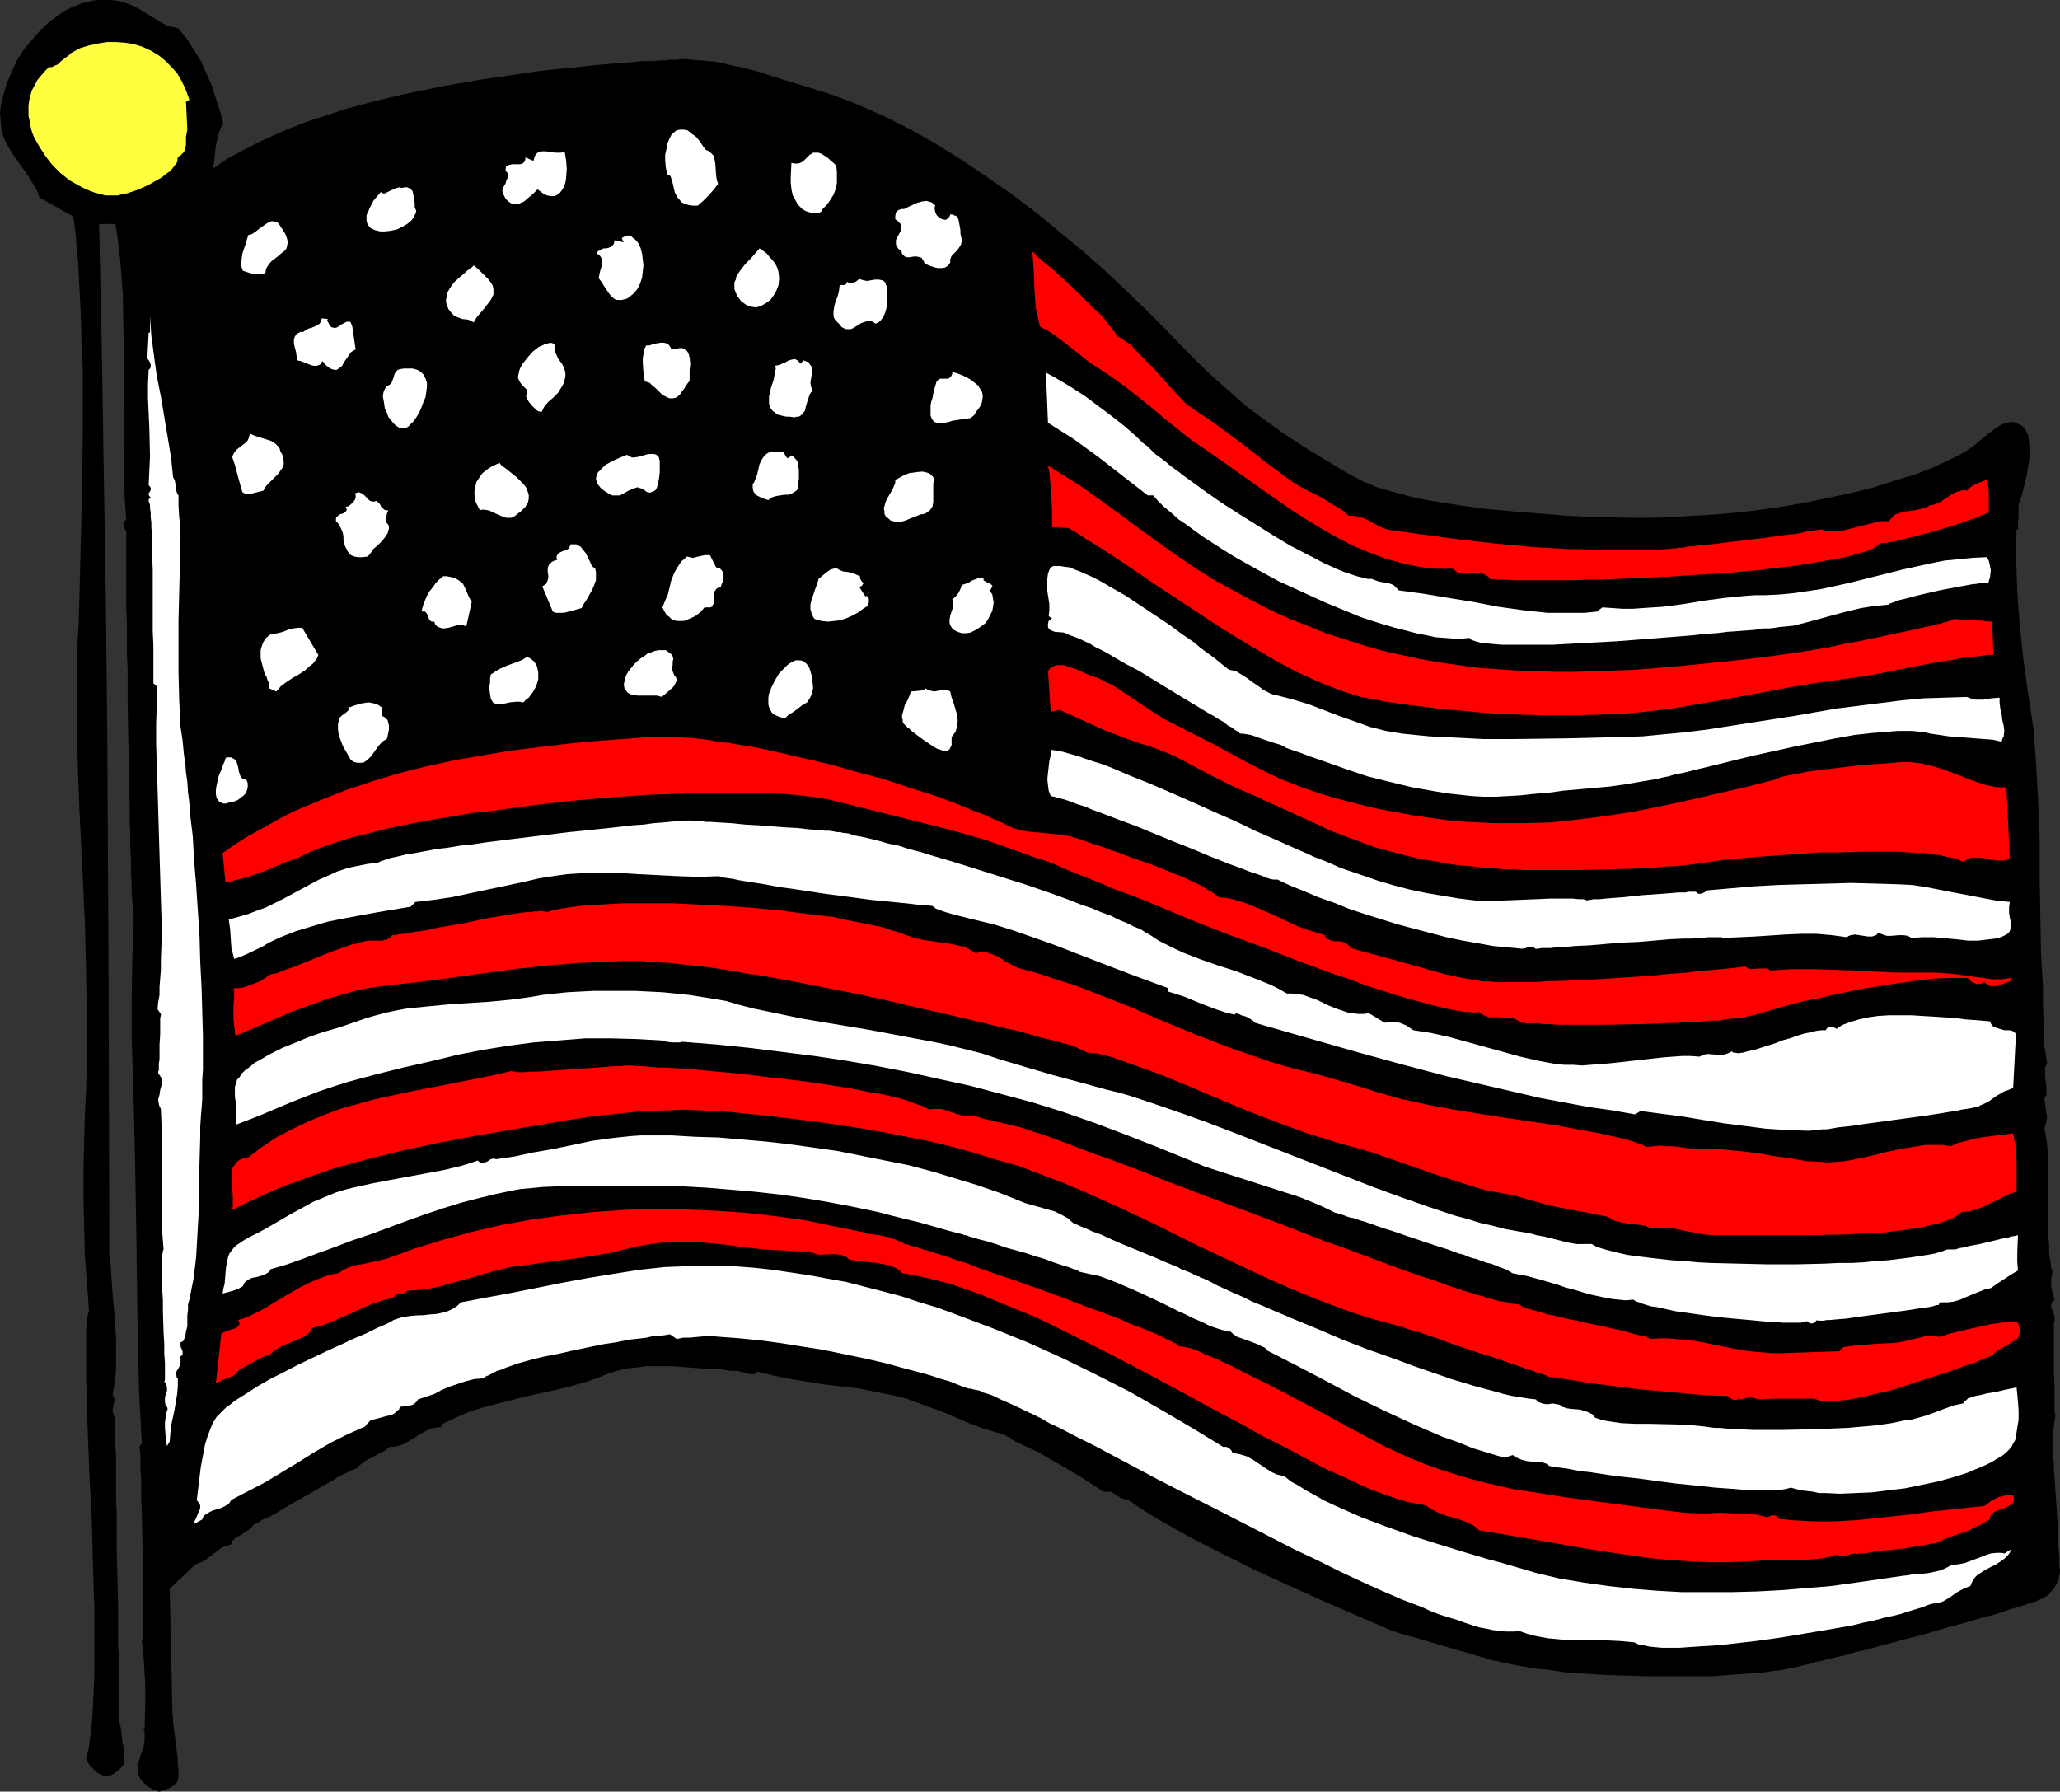<?xml version="1.0" encoding="UTF-8" standalone="no"?>
<svg
   version="1.0"
   width="129.766mm"
   height="112.874mm"
   id="svg51"
   sodipodi:docname="Flag 59.wmf"
   xmlns:inkscape="http://www.inkscape.org/namespaces/inkscape"
   xmlns:sodipodi="http://sodipodi.sourceforge.net/DTD/sodipodi-0.dtd"
   xmlns="http://www.w3.org/2000/svg"
   xmlns:svg="http://www.w3.org/2000/svg">
  <rect width="100%" height="100%" fill="#333333" stroke="none"/>
  <sodipodi:namedview
     id="namedview51"
     pagecolor="#ffffff"
     bordercolor="#000000"
     borderopacity="0.25"
     inkscape:showpageshadow="2"
     inkscape:pageopacity="0.0"
     inkscape:pagecheckerboard="0"
     inkscape:deskcolor="#d1d1d1"
     inkscape:document-units="mm" />
  <defs
     id="defs1">
    <pattern
       id="WMFhbasepattern"
       patternUnits="userSpaceOnUse"
       width="6"
       height="6"
       x="0"
       y="0" />
  </defs>
  <path
     style="fill:#000000;fill-opacity:1;fill-rule:evenodd;stroke:none"
     d="m 42.501,6.787 1.939,2.424 1.778,2.747 1.616,2.586 1.293,2.909 1.293,2.909 0.97,3.07 0.97,2.909 0.808,3.07 -0.646,1.131 -0.485,1.293 -0.323,1.454 -0.323,1.293 -0.323,2.909 -0.162,1.454 -0.323,1.293 3.232,-2.262 3.555,-1.939 3.717,-1.939 3.878,-1.778 4.04,-1.778 4.202,-1.616 4.525,-1.454 4.363,-1.454 4.686,-1.293 4.525,-1.131 4.686,-1.131 4.686,-0.97 4.686,-0.97 4.686,-0.808 4.686,-0.808 4.525,-0.646 4.363,-0.646 4.363,-0.646 4.202,-0.485 3.878,-0.323 3.878,-0.485 3.555,-0.323 3.394,-0.323 3.07,-0.162 2.909,-0.323 h 2.424 l 2.262,-0.162 h 0.97 l 0.808,-0.162 h 0.808 0.808 0.485 l 0.485,-0.162 h 0.97 l 1.939,0.162 1.939,0.162 3.717,0.323 3.555,0.808 3.717,0.808 3.555,0.97 3.394,1.131 3.717,1.131 3.717,1.131 3.07,0.97 3.07,0.97 3.07,1.131 3.232,1.293 2.909,1.293 3.232,1.454 6.141,3.07 5.979,3.393 5.979,3.717 5.979,4.04 5.818,4.04 5.818,4.363 5.494,4.525 5.494,4.525 5.333,4.686 5.01,4.686 5.01,4.848 4.686,4.686 4.525,4.686 2.424,2.424 2.424,2.424 2.424,2.262 2.424,2.101 4.686,4.201 5.01,3.717 5.01,3.555 5.494,3.555 5.656,3.393 2.909,1.778 3.07,1.616 1.131,0.646 1.454,0.485 1.293,0.646 1.616,0.485 1.616,0.485 1.778,0.485 3.555,0.97 3.878,0.808 4.04,0.646 4.202,0.646 4.363,0.646 8.565,0.808 4.202,0.323 4.04,0.323 3.878,0.323 3.555,0.162 3.394,0.162 h 1.454 1.454 l 4.686,0.162 h 5.01 l 5.01,-0.162 5.333,-0.323 5.333,-0.323 5.494,-0.485 5.494,-0.646 5.494,-0.808 5.494,-0.97 5.333,-1.131 5.333,-1.131 5.171,-1.293 5.01,-1.616 4.848,-1.454 4.525,-1.778 4.363,-2.101 1.454,-0.646 1.293,-0.808 1.293,-0.808 1.131,-0.808 2.101,-1.778 0.97,-0.808 0.97,-0.646 0.97,-0.808 0.808,-0.485 0.808,-0.485 0.97,-0.323 0.808,-0.162 h 0.97 l 0.808,0.323 0.97,0.485 0.646,0.485 0.485,0.808 0.485,0.97 0.162,1.131 0.162,1.293 v 1.293 1.454 l -0.162,1.454 -0.485,2.909 -0.646,2.747 -0.323,1.293 -0.323,1.131 -0.323,0.97 -0.323,0.808 v 1.454 1.616 l -0.162,1.454 v 0.808 l 0.162,0.808 v -0.162 h -0.485 v 0.162 l -0.162,4.686 0.162,4.848 0.162,4.848 0.323,5.009 0.485,5.171 0.485,4.848 0.646,4.848 0.646,4.686 0.646,4.201 0.646,4.201 0.323,4.363 0.323,4.525 0.485,8.726 0.323,8.888 v 9.049 l 0.162,8.888 0.162,8.726 0.485,8.726 v 2.101 2.101 l 0.162,4.686 v 2.424 l 0.162,2.262 0.323,2.101 0.323,1.939 -0.485,1.131 v 1.131 1.131 l 0.162,1.131 0.162,1.131 v 0.97 0.97 l -0.485,0.97 0.485,3.555 0.162,0.808 -0.162,0.97 -0.162,0.808 -0.323,0.808 0.323,1.778 0.323,1.939 0.162,2.101 v 2.262 l 0.162,2.586 v 2.424 10.342 2.424 l 0.162,2.101 v 1.939 l 0.323,1.778 0.162,1.454 0.162,0.646 0.162,0.485 -0.323,1.778 v 1.616 l 0.323,1.616 0.485,1.616 -0.485,0.485 -0.323,0.485 v 0.646 l 0.162,0.646 0.485,1.131 0.162,0.646 v 0.646 0.323 l -0.162,0.323 v 11.635 l 0.162,3.878 v 1.778 1.616 1.454 1.131 l 0.162,0.323 v 0.485 0.162 0 l -0.162,1.131 -0.162,1.131 -0.323,2.101 v 2.101 2.101 0.162 0.162 l 0.162,0.485 v 0.485 0.485 l 0.162,0.808 v 1.778 l 0.162,1.939 0.162,2.262 0.162,2.424 0.162,2.586 0.323,5.009 v 2.262 l 0.162,2.262 0.162,1.939 v 0.808 0.808 0.646 l 0.162,0.485 v 0.646 l -0.162,0.97 -0.162,0.808 -0.323,0.808 -0.485,0.808 -0.485,0.808 -0.646,0.646 -0.485,0.646 -0.808,0.485 -0.485,0.323 -0.808,0.323 -0.97,0.485 -1.293,0.323 -1.293,0.485 -1.616,0.485 -1.778,0.485 -1.778,0.646 -1.939,0.646 -2.101,0.485 -4.363,1.293 -4.848,1.293 -4.848,1.454 -9.858,2.586 -4.686,1.293 -2.262,0.485 -2.101,0.646 -2.101,0.485 -2.101,0.485 -1.778,0.485 -1.778,0.323 -1.454,0.485 -1.454,0.323 -1.131,0.323 -0.97,0.162 -1.616,0.323 -1.454,0.323 -1.778,0.162 -1.939,0.323 -1.939,0.162 -2.101,0.162 -4.363,0.323 -4.525,0.323 h -5.01 -5.01 -5.01 l -5.171,-0.162 -5.01,-0.162 -5.01,-0.323 -4.686,-0.323 -4.363,-0.646 -2.101,-0.162 -1.939,-0.323 -1.939,-0.323 -1.778,-0.323 -1.616,-0.323 -1.454,-0.323 -0.485,-0.162 -0.97,-0.162 -0.808,-0.162 -1.454,-0.485 -1.778,-0.485 -2.101,-0.646 -2.262,-0.646 -4.525,-1.293 -4.363,-1.293 -2.101,-0.646 -1.939,-0.485 -1.616,-0.485 -1.293,-0.485 -0.485,-0.162 -0.485,-0.162 -0.323,-0.162 -0.323,-0.162 -7.918,-3.393 -7.757,-3.393 -7.918,-3.555 -7.757,-3.555 -7.757,-3.878 -7.595,-3.878 -3.717,-2.101 -3.717,-2.101 -3.717,-2.262 -3.555,-2.424 -0.808,-0.162 -0.646,-0.162 -1.454,-0.808 -0.646,-0.485 -0.646,-0.323 h -0.808 -0.808 l -5.01,-3.232 -5.171,-3.07 -5.333,-3.07 -2.747,-1.293 -2.747,-1.293 -0.808,-0.485 -0.485,-0.485 -0.646,-0.162 -0.323,-0.323 -0.97,-0.323 -0.485,-0.162 -0.646,-0.162 -3.232,-0.97 -3.07,-1.131 -5.979,-2.586 -3.07,-1.131 -3.07,-1.131 -3.07,-1.131 -3.232,-0.808 -4.04,-0.808 -4.04,-0.808 -8.242,-0.97 -8.08,-1.293 -4.04,-0.808 -3.878,-0.97 -0.485,0.485 -0.485,0.162 h -0.646 l -0.646,-0.162 -0.646,-0.162 -1.131,-0.323 -0.646,-0.162 h -1.616 l -1.778,-0.323 -1.939,-0.162 h -1.939 l -4.202,-0.323 -4.202,-0.323 h -4.363 -1.939 l -2.101,0.323 -1.778,0.162 -1.778,0.323 -1.778,0.485 -1.454,0.485 -2.424,0.97 -2.262,0.808 -5.01,1.454 -5.01,1.131 -5.171,1.131 -5.01,1.293 -5.01,1.293 -2.586,0.808 -2.424,0.97 -2.424,1.131 -2.424,1.131 v 0.646 h -0.808 l -0.808,0.162 -0.808,0.162 -0.808,0.323 -1.454,0.808 -2.909,1.778 -1.454,0.808 -1.454,0.485 -0.97,0.162 h -0.808 l -0.97,0.808 -0.97,0.485 -4.202,2.262 -0.97,0.808 -0.808,0.808 h -0.162 l -0.323,0.162 -0.97,0.323 -1.131,0.646 -1.454,0.646 -1.454,0.97 -1.778,0.97 -1.939,1.131 -1.939,1.131 -4.04,2.262 -1.939,1.131 -1.778,1.131 -1.778,0.97 -1.616,0.646 -1.293,0.808 -0.97,0.485 -0.485,0.808 -0.808,0.485 -1.454,0.97 -0.808,0.485 -0.808,0.485 -0.646,0.646 -0.323,0.808 -1.293,0.323 -0.97,0.485 -1.939,1.454 -1.939,1.454 -0.97,0.485 -1.293,0.485 -6.141,5.817 0.323,14.705 0.323,14.544 v 0.646 l 0.162,0.97 v 0.97 l 0.162,1.131 0.323,2.586 0.323,2.586 0.323,2.424 v 1.293 l 0.162,1.131 v 1.778 l -0.162,0.808 -0.162,0.485 -0.485,0.485 -0.323,0.323 -1.131,0.646 -1.293,0.485 -1.131,0.323 -0.808,-0.323 -0.808,-0.323 -0.808,-0.485 -0.485,-0.323 -0.97,-0.97 -0.646,-0.808 -0.323,-0.97 -0.162,-0.808 v -0.97 l 0.162,-0.97 0.646,-2.101 0.646,-1.939 0.162,-1.131 v -0.97 -0.97 l -0.323,-0.97 h 0.323 l 0.162,-5.333 v -5.333 l -0.323,-5.171 -0.162,-2.586 -0.323,-2.586 0.162,-0.323 v -0.97 -0.808 -15.675 -4.04 l -0.162,-8.241 -0.162,-3.878 v -1.778 -1.616 -1.616 l -0.162,-1.616 v -1.293 -1.131 -1.131 l -0.162,-0.808 v -0.646 l -0.162,-0.485 0.646,-0.808 -0.323,-5.979 -0.323,-5.979 -0.323,-12.281 -0.162,-12.12 -0.162,-12.12 -0.323,-19.068 -0.485,-19.23 -0.323,-9.696 v -9.534 l 0.162,-9.534 0.323,-9.534 v 0 -0.323 -0.323 l -0.162,-0.485 v -0.646 -0.646 l -0.162,-1.616 -0.162,-1.939 v -2.262 l -0.162,-2.586 v -2.909 l -0.162,-3.07 v -3.232 l -0.162,-3.555 v -3.555 l -0.162,-3.878 v -3.878 l -0.162,-8.08 -0.162,-8.08 v -8.08 l -0.162,-3.717 v -3.878 -3.555 l -0.162,-3.555 v -3.232 -3.07 -5.333 -2.262 -4.525 l -0.323,-0.323 -0.162,-0.323 -0.162,-0.646 0.162,-0.808 0.485,-0.646 -0.323,-4.363 -0.162,-4.363 -0.162,-8.726 v -8.888 l 0.162,-9.049 -0.162,-9.049 -0.162,-8.888 -0.323,-4.201 -0.323,-4.363 -0.485,-4.201 -0.646,-4.201 h -3.878 l 0.646,30.218 0.485,30.057 0.485,30.218 0.323,30.218 0.323,60.275 0.162,60.275 v 2.101 2.101 l 0.323,2.262 0.162,2.424 0.323,5.009 0.485,5.009 0.323,5.171 v 2.424 2.424 2.262 l -0.162,2.262 -0.323,2.101 -0.323,1.939 0.323,0.646 0.162,0.646 -0.323,1.293 -0.162,0.808 v 0.646 l 0.162,0.646 0.162,0.323 0.323,0.162 v 3.555 1.616 1.939 l 0.162,2.262 v 2.262 2.747 2.586 2.909 l 0.162,3.07 v 3.07 6.302 l 0.162,6.464 0.162,6.464 v 6.141 2.909 l 0.162,2.747 v 2.586 2.424 6.141 1.454 2.101 0.646 0.162 0.162 l 0.162,0.323 0.162,0.485 0.162,0.646 0.162,1.454 0.162,1.616 0.323,1.616 0.162,1.616 v 0.808 0.646 0.808 l -0.646,0.808 -0.646,0.646 -0.646,0.485 -0.646,0.485 -0.646,0.323 h -0.485 l -0.646,0.162 -0.646,-0.162 -0.485,-0.162 -0.646,-0.323 -0.485,-0.323 -0.485,-0.485 -1.131,-1.131 -0.808,-1.454 0.162,-0.97 0.323,-0.97 0.323,-2.262 0.323,-2.586 0.323,-2.909 0.162,-3.232 0.162,-3.393 0.162,-3.555 v -3.878 -8.08 -4.201 l -0.162,-4.201 -0.485,-17.775 -0.485,-8.565 -0.162,-4.363 -0.162,-4.04 -0.162,-4.04 -0.162,-3.878 v -3.555 l -0.162,-3.555 v -3.232 -5.656 -2.262 -1.131 l 0.162,-1.778 V 313.979 l 0.162,-0.646 0.162,-0.646 0.162,-0.485 v -0.323 l -0.485,-6.464 -0.485,-6.625 -0.162,-6.625 -0.162,-6.787 v -6.787 l 0.162,-6.787 0.162,-6.464 0.323,-6.464 0.162,-6.625 v -6.625 l -0.162,-13.089 -0.323,-13.251 -0.646,-13.251 -0.646,-13.251 -0.485,-13.089 -0.162,-13.251 v -6.464 l 0.162,-6.625 0.162,-2.586 0.162,-2.909 0.162,-5.817 0.162,-6.302 0.162,-6.464 0.162,-6.787 0.162,-6.787 0.162,-13.897 v -7.11 -6.787 l -0.323,-6.787 -0.162,-6.464 -0.323,-6.302 -0.162,-3.07 -0.162,-3.07 -0.323,-2.747 -0.162,-2.747 -0.323,-2.747 -0.323,-2.424 L 9.373,47.024 8.888,45.57 8.08,44.115 7.272,42.823 6.464,41.53 4.848,39.268 3.232,37.005 1.778,34.581 1.131,33.289 0.646,31.996 0.323,30.541 0.162,28.925 0,27.148 0.162,25.37 0.808,22.623 1.616,19.876 2.747,17.129 4.04,14.382 5.656,11.796 7.595,9.534 9.534,7.272 11.797,5.171 14.221,3.393 15.352,2.586 16.645,1.939 17.938,1.454 19.392,0.808 20.685,0.485 21.978,0.162 23.432,0 h 1.454 1.454 l 1.454,0.162 1.454,0.323 1.454,0.485 1.454,0.646 1.454,0.808 1.131,0.646 0.97,0.646 2.101,1.293 1.131,0.646 0.97,0.485 1.293,0.323 z"
     id="path1" />
  <path
     style="fill:#ffff3f;fill-opacity:1;fill-rule:evenodd;stroke:none"
     d="m 45.086,23.754 -0.808,0.485 0.323,6.625 -0.162,0.808 -0.162,0.97 v 0.808 0.97 l -0.162,0.97 -0.323,0.808 -0.646,0.646 -0.323,0.323 -0.485,0.162 -0.162,1.293 -0.485,0.646 -0.485,0.646 -0.646,0.808 -0.97,0.646 -0.97,0.808 -1.131,0.646 -2.262,1.293 -2.586,1.131 -2.424,0.808 -1.131,0.162 -0.97,0.323 H 27.149 26.341 25.048 l -1.131,-0.323 -1.293,-0.323 -1.293,-0.485 -1.131,-0.485 -1.293,-0.646 -2.262,-1.293 -2.262,-1.778 -1.939,-1.939 L 10.827,37.167 9.373,34.905 8.08,32.642 7.595,31.349 7.272,30.057 7.11,28.925 6.787,27.633 v -1.293 -1.131 l 0.162,-1.293 0.323,-1.293 0.323,-1.131 0.646,-1.131 0.646,-1.293 0.808,-0.97 0.97,-1.131 0.97,-0.97 h 0.646 l 0.646,-0.323 0.808,-0.323 0.646,-0.646 0.808,-0.646 0.646,-0.485 0.646,-0.485 0.485,-0.485 2.101,-1.131 2.101,-0.646 2.262,-0.485 2.101,-0.323 h 2.101 l 2.262,0.162 1.939,0.323 2.101,0.646 1.778,0.808 1.939,1.131 1.616,1.293 1.454,1.454 1.454,1.616 1.131,1.939 0.97,2.101 z"
     id="path2" />
  <path
     style="fill:#ffffff;fill-opacity:1;fill-rule:evenodd;stroke:none"
     d="m 168.064,35.712 0.485,0.162 0.485,0.323 0.485,0.485 0.323,0.323 0.323,1.131 0.162,1.131 0.162,2.424 0.162,1.131 0.323,0.97 -1.131,1.454 -1.131,1.293 -1.293,1.293 -1.293,1.131 h -1.293 l -0.97,-0.162 -0.97,-0.323 -0.646,-0.323 -0.485,-0.646 -0.485,-0.485 -0.323,-0.646 -0.323,-0.646 -0.323,-1.454 -0.323,-1.293 -0.162,-0.485 -0.162,-0.485 -0.323,-0.323 -0.485,-0.162 -0.323,-1.616 -0.162,-1.616 V 36.844 l 0.323,-1.454 0.162,-1.131 0.485,-1.131 0.485,-0.97 0.646,-0.646 0.646,-0.485 0.808,-0.162 h 0.808 l 0.97,0.162 0.97,0.808 1.131,0.808 1.131,1.454 0.485,0.808 z"
     id="path3" />
  <path
     style="fill:#ffffff;fill-opacity:1;fill-rule:evenodd;stroke:none"
     d="m 127.987,45.085 -0.97,0.97 -1.131,0.97 -1.131,0.97 -1.131,0.485 -0.485,0.162 h -0.646 -0.485 l -0.485,-0.323 -0.646,-0.485 -0.485,-0.485 -0.485,-0.97 -0.323,-0.97 0.162,-0.646 0.646,-1.131 0.162,-0.646 0.323,-0.646 v -0.646 -0.485 l -0.485,-0.485 v -0.646 l 0.162,-0.485 0.323,-0.162 0.323,-0.162 0.808,-0.162 h 1.778 l 0.646,-0.162 0.323,-0.323 0.162,-0.162 0.162,-0.485 V 37.49 l 1.939,0.808 0.162,-0.646 0.162,-0.485 0.323,-0.485 0.323,-0.323 0.485,-0.162 0.485,-0.162 h 0.97 l 1.293,0.162 0.97,0.162 h 1.293 l 0.97,-0.162 0.162,0.97 0.162,0.97 0.162,2.101 -0.162,2.262 -0.162,0.97 -0.323,0.97 -0.485,0.808 -0.485,0.646 -0.646,0.485 -0.646,0.323 h -0.808 l -0.97,-0.162 -0.97,-0.485 -0.646,-0.485 z"
     id="path4" />
  <path
     style="fill:#ffffff;fill-opacity:1;fill-rule:evenodd;stroke:none"
     d="m 199.091,39.429 0.162,1.454 v 1.293 1.454 l -0.323,1.454 -0.485,1.293 -0.808,1.293 -0.808,1.131 -0.97,0.97 -0.162,0.485 -0.485,0.323 -0.646,0.162 h -0.485 l -1.293,-0.162 -0.485,-0.162 -0.485,-0.162 -0.808,-0.485 -0.485,-0.485 -0.646,-0.646 -0.323,-0.646 -0.808,-1.454 -0.323,-1.454 -0.162,-1.616 v -1.454 l 0.162,-3.232 0.808,0.162 h 0.808 l 0.485,-0.162 0.646,-0.323 0.808,-0.808 0.323,-0.323 0.485,-0.485 0.323,-0.162 0.485,-0.323 h 0.646 0.646 l 0.808,0.323 0.97,0.646 0.485,0.323 0.485,0.485 0.808,0.646 z"
     id="path5" />
  <path
     style="fill:#ffffff;fill-opacity:1;fill-rule:evenodd;stroke:none"
     d="m 99.061,50.094 v 0.485 l -0.323,0.646 -0.646,1.131 -1.131,0.97 -1.131,0.646 -1.293,0.646 -1.454,0.323 -1.454,0.162 h -1.131 l -1.293,-0.323 -0.97,-0.485 -0.323,-0.323 -0.323,-0.485 -0.162,-0.323 -0.162,-0.646 v -0.646 -0.646 l 0.323,-0.646 0.323,-0.808 0.485,-0.97 0.485,-0.97 0.808,-0.97 0.97,-1.131 0.485,0.323 h 0.485 l 0.646,-0.323 0.646,-0.323 1.454,-0.646 0.646,-0.162 0.646,0.162 0.646,-0.162 h 0.646 l 0.323,0.162 0.485,0.162 0.485,0.646 0.162,0.808 0.323,1.939 v 0.97 z"
     id="path6" />
  <path
     style="fill:#ffffff;fill-opacity:1;fill-rule:evenodd;stroke:none"
     d="m 226.24,51.064 h 0.485 l 0.323,0.162 0.485,0.162 0.323,0.162 0.323,0.646 0.162,0.808 0.323,1.778 v 0.808 l 0.162,0.808 0.162,0.485 v 0.485 l -0.162,0.808 -0.485,0.808 -0.485,0.646 -0.646,0.646 -0.646,0.646 -0.323,0.808 v 0.808 l -0.485,0.646 -0.646,0.485 -0.808,0.162 h -0.97 l -0.808,-0.162 -0.97,-0.323 -0.808,-0.323 -0.646,-0.323 -0.162,-0.485 -0.323,-0.485 -0.162,-0.323 -0.485,-0.162 -0.646,-0.162 h -0.808 l -0.808,0.162 h -0.808 l -0.485,-0.162 -0.323,-0.323 -0.323,-0.323 -0.162,-0.646 -0.646,-0.485 -0.485,-0.646 -0.162,-0.485 v -0.485 -0.485 l 0.162,-0.485 0.485,-0.808 0.485,-0.97 0.162,-0.485 v -0.485 -0.323 l -0.323,-0.485 -0.485,-0.485 -0.646,-0.485 v -0.808 l 0.162,-0.808 0.323,-0.323 0.162,-0.162 0.323,-0.162 0.485,-0.162 h 0.646 l 0.97,-0.485 2.101,-0.97 1.131,-0.323 1.131,-0.162 0.485,0.162 0.646,0.162 0.485,0.323 0.485,0.485 -0.162,0.323 v 0.485 l 0.162,0.808 0.323,0.646 0.646,0.646 0.646,0.323 0.808,0.162 0.323,-0.162 0.323,-0.323 0.323,-0.323 z"
     id="path7" />
  <path
     style="fill:#ffffff;fill-opacity:1;fill-rule:evenodd;stroke:none"
     d="m 63.186,64.961 -0.646,0.323 H 61.731 61.246 60.6 l -1.293,-0.323 -1.454,-0.485 -0.162,-0.323 -0.162,-0.485 -0.162,-0.97 0.162,-0.97 0.162,-1.293 0.808,-2.424 0.323,-1.131 0.323,-0.97 h 0.323 l 0.485,-0.162 0.97,-0.646 0.808,-0.646 1.131,-0.808 0.97,-0.646 0.808,-0.323 h 0.485 l 0.485,0.162 0.485,0.162 0.323,0.323 0.485,0.808 0.485,0.646 0.646,1.131 0.323,0.97 0.162,0.808 -0.162,0.808 -0.162,0.646 -0.323,0.485 -0.646,0.485 -1.131,0.97 -1.293,0.97 -0.485,0.485 -0.485,0.646 -0.485,0.808 z"
     id="path8" />
  <path
     style="fill:#ffffff;fill-opacity:1;fill-rule:evenodd;stroke:none"
     d="m 142.531,66.254 0.162,-0.808 0.162,-0.808 0.485,-1.616 v -0.808 l -0.162,-0.808 -0.323,-0.485 -0.323,-0.323 -0.485,-0.162 0.162,-0.323 0.162,-0.323 0.646,-0.323 0.646,-0.323 h 0.646 l 0.646,-0.162 0.646,-0.323 0.485,-0.485 0.162,-0.485 v -0.485 l 2.262,0.485 -0.485,-0.97 0.485,-0.323 0.485,-0.162 0.485,-0.162 h 0.323 l 0.485,0.162 0.323,0.323 0.808,0.646 0.646,0.808 0.485,1.131 0.323,1.293 0.162,1.293 0.162,1.454 -0.162,1.454 -0.162,1.454 -0.485,1.454 -0.646,1.293 -0.808,0.97 -0.97,0.808 -0.646,0.485 -0.646,0.162 -0.646,0.162 h -0.485 -0.646 l -0.485,-0.162 -0.808,-0.646 -0.646,-0.808 -1.293,-1.939 -0.485,-0.808 z"
     id="path9" />
  <path
     style="fill:#ffffff;fill-opacity:1;fill-rule:evenodd;stroke:none"
     d="m 180.83,59.144 0.97,0.646 0.808,0.646 0.646,0.808 0.646,0.646 0.485,0.646 0.485,0.808 0.323,0.808 0.162,0.646 0.162,1.454 -0.162,1.616 -0.485,1.293 -0.646,1.131 -0.808,1.131 -1.131,0.808 -1.131,0.646 -1.131,0.323 -1.131,-0.162 -0.646,-0.162 -0.646,-0.323 -1.131,-0.808 -0.485,-0.646 -0.485,-0.646 -0.323,-0.808 -0.323,-0.808 v -0.808 -0.808 l 0.323,-0.646 0.162,-0.808 0.97,-1.454 1.131,-1.454 1.293,-1.293 1.131,-1.293 z"
     id="path10" />
  <path
     style="fill:#ff0000;fill-opacity:1;fill-rule:evenodd;stroke:none"
     d="m 265.832,80.151 h 0.323 l 0.323,0.162 0.323,0.162 0.485,0.323 0.97,0.646 1.131,0.808 1.131,1.293 1.293,1.293 2.747,2.747 2.747,3.07 1.293,1.454 0.646,0.646 0.485,0.646 1.131,1.131 0.97,1.131 0.808,0.646 0.323,0.323 0.323,0.162 3.07,2.101 3.07,2.101 6.141,4.525 5.979,4.686 3.07,2.262 3.07,2.262 1.616,0.97 1.778,0.97 3.555,1.778 1.778,1.131 1.616,0.97 1.616,0.97 1.454,1.293 h 1.293 l 1.293,0.323 1.293,0.323 1.131,0.646 2.424,1.293 1.131,0.485 1.293,0.323 8.242,1.131 8.403,1.131 8.565,0.97 8.565,0.808 8.565,0.485 8.726,0.162 h 8.403 4.202 l 4.04,-0.323 h 0.162 0.323 l 0.323,-0.162 h 0.485 0.646 l 0.808,-0.162 0.808,-0.162 h 0.97 l 2.101,-0.323 2.262,-0.162 2.586,-0.323 2.586,-0.323 5.494,-0.646 2.586,-0.323 2.424,-0.323 2.101,-0.323 1.939,-0.162 0.808,-0.162 0.808,-0.162 0.646,-0.162 0.485,-0.162 3.878,-0.485 v 0.162 l 0.97,0.162 0.97,0.162 h 2.101 l 1.939,-0.485 1.939,-0.485 1.939,-0.485 1.939,-0.485 2.101,-0.485 h 1.939 l 0.485,-0.646 0.485,-0.485 0.485,-0.485 0.646,-0.162 1.293,-0.485 1.293,-0.162 1.293,-0.162 1.454,-0.323 1.293,-0.323 0.646,-0.323 0.485,-0.323 h 0.646 l 0.485,-0.162 1.131,-0.485 0.97,-0.646 0.97,-0.646 0.97,-0.646 0.97,-0.485 1.131,-0.323 0.808,-0.162 0.646,0.162 0.485,-0.485 0.485,-0.485 1.131,-0.646 1.293,-0.485 1.293,-0.485 v 0.162 l 0.162,0.323 0.162,0.97 0.162,1.131 v 2.586 1.616 0.485 0.323 h -0.162 l -0.162,0.162 -0.323,0.323 -0.485,0.162 -0.485,0.162 -1.293,0.646 -1.616,0.485 -1.778,0.646 -1.939,0.646 -4.202,1.293 -4.363,1.131 -1.939,0.485 -1.939,0.485 -1.616,0.485 -1.454,0.162 -0.646,0.162 h -0.485 -0.808 l -0.808,0.646 -1.293,0.808 -1.616,0.646 -1.939,0.485 -2.101,0.646 -2.424,0.485 -2.747,0.485 -2.747,0.485 -3.07,0.485 -3.232,0.485 -3.394,0.323 -3.555,0.485 -3.717,0.323 -3.555,0.323 -7.595,0.485 -7.757,0.485 -7.595,0.323 -3.717,0.162 -3.555,0.162 h -3.394 l -3.394,0.162 h -3.232 -5.979 -2.747 -2.262 l -2.262,-0.162 h -1.778 l -1.616,-0.162 -0.323,-0.485 -0.485,-0.323 -0.646,-0.323 -0.485,-0.162 h -1.131 -1.131 -1.293 -1.131 l -1.131,-0.323 -0.485,-0.323 -0.485,-0.485 h -2.101 -1.939 l -2.101,-0.162 -2.101,-0.323 -3.878,-0.808 -4.04,-1.131 -3.878,-1.454 -3.878,-1.616 -3.717,-1.939 -3.717,-2.101 -3.717,-2.262 -3.555,-2.262 -6.949,-4.848 -6.787,-4.848 -3.232,-2.262 -3.232,-2.262 -3.394,-2.262 -3.232,-2.586 -3.232,-2.586 -3.07,-2.586 -3.232,-2.586 -3.07,-2.424 -3.394,-2.424 -3.394,-2.262 -1.778,-1.131 -1.616,-1.293 -3.232,-2.586 -3.394,-2.586 -1.778,-1.131 -1.778,-0.97 -0.485,-2.262 -0.485,-2.101 -0.162,-2.262 -0.162,-2.262 -0.162,-4.363 -0.323,-4.525 0.485,0.323 0.323,0.485 0.97,0.808 1.293,1.131 1.454,1.131 1.616,1.454 1.616,1.454 3.394,3.232 3.232,3.232 1.616,1.454 1.293,1.454 0.97,1.293 0.97,1.131 0.323,0.485 0.323,0.485 0.162,0.485 z"
     id="path11" />
  <path
     style="fill:#ffffff;fill-opacity:1;fill-rule:evenodd;stroke:none"
     d="m 112.797,76.758 -0.646,-0.323 -0.646,-0.323 -1.454,-0.162 -1.293,-0.485 -0.646,-0.323 -0.485,-0.485 -0.808,-0.97 -0.485,-1.131 -0.162,-0.97 0.162,-0.97 0.162,-0.97 0.485,-0.808 0.646,-0.97 0.646,-0.808 1.454,-1.293 0.808,-0.646 0.646,-0.646 0.646,-0.485 0.485,-0.323 0.323,-0.323 0.162,-0.162 1.293,1.131 1.131,1.131 0.97,0.97 0.646,0.808 0.485,0.808 0.162,0.808 v 0.646 0.646 l -0.323,0.646 -0.323,0.646 -0.485,0.646 -0.646,0.808 -0.323,0.485 -0.323,0.323 -0.808,0.97 -0.808,0.97 z"
     id="path12" />
  <path
     style="fill:#ffffff;fill-opacity:1;fill-rule:evenodd;stroke:none"
     d="m 211.211,68.355 v 1.131 1.293 1.293 l -0.162,1.293 -0.323,1.131 -0.485,1.131 -0.323,0.323 -0.323,0.485 -0.485,0.323 -0.646,0.323 -0.646,-0.485 -0.646,-0.162 h -0.646 l -0.485,0.162 -0.97,0.323 -2.101,1.293 -0.485,0.162 h -0.485 -0.485 l -0.485,-0.162 -0.646,-0.323 -0.485,-0.646 -0.485,-0.485 -0.485,-0.485 -0.323,-0.485 -0.162,-0.485 v -0.646 -0.485 l 0.162,-1.131 0.323,-1.293 0.485,-1.131 0.323,-1.293 0.162,-1.293 0.323,-0.162 h 0.323 0.485 0.162 l 0.162,-0.162 0.162,-0.162 0.162,-0.485 0.162,0.162 0.323,0.162 h 0.485 0.323 l 0.808,-0.323 0.808,-0.646 0.485,0.162 0.485,0.162 0.97,0.162 0.808,-0.162 0.97,-0.162 h 0.97 l 0.808,0.162 0.323,0.162 0.323,0.323 0.162,0.485 z"
     id="path13" />
  <path
     style="fill:#ffffff;fill-opacity:1;fill-rule:evenodd;stroke:none"
     d="m 41.208,113.601 0.323,0.646 0.162,0.485 0.162,1.131 0.162,1.131 0.162,0.485 0.323,0.485 v 1.293 1.293 l 0.162,2.586 0.162,1.131 v 1.293 l 0.162,2.586 -0.162,6.625 -0.162,6.464 -0.162,6.302 V 154 v 6.302 l 0.162,6.302 0.323,6.464 0.485,3.232 0.323,3.393 0.323,2.101 0.162,2.101 0.323,2.262 0.162,2.424 0.323,2.586 0.162,2.586 0.646,5.333 0.323,5.817 0.485,5.817 0.808,12.281 0.162,5.979 0.323,6.141 0.162,5.817 0.162,5.656 v 8.08 l -0.162,2.424 v 2.424 2.262 l -0.162,2.101 -0.162,1.939 -0.162,2.586 v 2.586 l -0.162,5.494 -0.162,5.656 v 5.817 l -0.323,5.656 -0.323,5.656 -0.323,2.747 -0.323,2.586 -0.485,2.424 -0.485,2.424 -0.323,1.131 v 1.293 l -0.162,1.293 v 1.293 1.293 l -0.323,1.293 -0.162,1.131 -0.485,1.131 -0.323,0.162 -0.323,0.162 v 0.485 0.485 l 0.485,1.131 v 0.646 0.162 l -0.162,0.162 -0.162,0.162 -0.323,0.162 0.162,0.485 v 0.323 0.646 l -0.162,0.646 -0.323,0.646 -0.323,0.485 -0.323,0.646 0.162,0.646 v 0.323 l 0.323,0.323 v 1.939 l -0.162,1.778 -0.646,3.878 -0.808,3.717 -0.162,1.778 -0.162,1.939 -0.646,1.131 -0.323,-2.262 -0.162,-2.262 v -1.131 l 0.162,-1.131 0.162,-1.131 0.323,-0.97 -0.162,-0.485 -0.323,-0.323 -0.162,-0.808 v -0.97 l 0.162,-0.808 0.323,-0.808 v -0.808 l -0.162,-0.808 -0.162,-0.323 -0.323,-0.323 0.162,-0.485 v -4.04 l -0.162,-2.101 v -2.424 l -0.162,-2.586 -0.162,-5.171 v -2.586 l -0.162,-2.586 v -2.262 -4.848 -0.646 -0.646 l 0.162,-0.485 v -0.323 l 0.162,-0.323 -0.323,-4.04 -0.162,-4.363 v -8.403 -8.241 -4.363 l -0.162,-4.04 -0.323,-0.646 -0.162,-0.485 -0.162,-1.131 0.323,-1.131 0.162,-1.131 0.323,-1.131 v -0.97 -0.485 l -0.162,-0.485 -0.323,-0.485 -0.323,-0.485 v -0.323 l 0.162,-0.323 v -0.646 -0.97 l 0.162,-0.97 v -1.131 -2.424 l 0.162,-2.424 v -1.131 -1.131 -1.616 l 0.162,-0.646 v -0.323 l -0.808,-1.131 0.162,-1.616 0.323,-1.778 v -1.939 l 0.162,-1.939 0.162,-2.101 v -2.262 l 0.162,-4.525 v -5.009 l -0.162,-5.009 -0.162,-5.333 -0.162,-5.333 -0.323,-10.827 -0.162,-5.333 -0.162,-5.171 -0.162,-5.009 v -4.848 l 0.162,-4.525 v -2.101 l 0.162,-2.101 -0.97,-0.808 v -0.646 -1.778 -1.131 -5.494 l -0.162,-3.393 v -3.555 -7.433 -3.717 l -0.162,-3.555 v -3.232 -1.616 l -0.162,-1.454 v -1.293 l -0.162,-1.293 v -1.131 l -0.162,-0.97 v -0.808 l -0.162,-0.485 -0.162,-0.485 v -0.323 l 0.485,-0.485 -0.162,-0.162 -0.162,-0.162 -0.162,-0.323 v -0.323 l 0.323,-0.485 0.162,-0.323 v -0.485 l -0.162,-0.323 -0.162,-0.162 -0.162,-0.162 0.162,-3.393 0.162,-3.555 -0.162,-6.787 -0.323,-6.949 v -3.393 l 0.162,-3.393 0.323,-0.323 0.162,-0.323 v -0.323 -0.323 l -0.323,-0.808 -0.485,-0.646 0.323,-6.141 h 0.323 v -3.878 l 0.323,4.686 0.646,4.848 0.646,4.686 0.97,4.848 1.616,9.696 0.808,4.848 z"
     id="path14" />
  <path
     style="fill:#ffffff;fill-opacity:1;fill-rule:evenodd;stroke:none"
     d="m 78.053,75.95 -0.162,0.323 0.162,0.323 0.323,0.646 0.485,0.646 0.646,0.162 h 0.485 l 0.646,-0.323 0.646,-0.485 0.646,-0.323 0.646,-0.323 h 0.485 0.323 l 0.162,0.323 0.162,0.323 0.162,0.485 0.808,5.494 -0.646,0.323 -0.485,0.323 -0.646,0.97 -0.808,1.131 -0.646,1.131 -0.323,0.323 -0.485,0.323 -0.485,0.323 h -0.485 l -0.646,-0.162 -0.646,-0.323 -0.808,-0.646 -0.808,-0.97 -0.323,0.485 -0.162,0.323 -0.808,0.323 h -0.808 l -0.646,-0.162 -1.616,-0.646 -0.808,-0.323 -0.808,-0.162 v -0.485 l -0.162,-0.485 -0.162,-1.131 -0.323,-1.131 -0.162,-0.97 v -0.808 l 0.162,-0.485 0.162,-0.323 0.323,-0.485 0.323,-0.162 0.646,-0.323 h 0.646 l 0.646,-0.485 0.646,-0.323 0.646,-0.162 0.808,-0.323 0.485,-0.323 0.646,-0.323 0.323,-0.646 0.162,-0.646 z"
     id="path15" />
  <path
     style="fill:#ffffff;fill-opacity:1;fill-rule:evenodd;stroke:none"
     d="m 159.822,83.221 1.131,-0.162 0.808,-0.162 h 0.808 l 0.485,0.323 0.485,0.323 0.323,0.485 0.162,0.485 0.162,0.646 0.162,1.454 -0.162,1.454 v 0.646 1.939 l -0.485,0.646 -0.485,0.646 -0.323,0.646 -0.485,0.485 -0.323,0.646 -0.485,0.485 -0.646,0.485 -0.808,0.162 h -0.646 l -0.485,-0.162 -0.97,-0.485 -0.646,-0.485 -0.646,-0.646 -0.646,-0.646 -0.808,-0.646 -0.646,-0.646 -1.131,-0.323 -0.323,-2.101 -0.162,-2.262 v -1.131 l 0.162,-0.97 0.162,-1.131 0.485,-0.97 h 0.808 l 0.808,-0.323 1.778,-0.323 h 0.808 l 0.646,0.162 0.323,0.162 0.323,0.323 0.323,0.485 z"
     id="path16" />
  <path
     style="fill:#ffffff;fill-opacity:1;fill-rule:evenodd;stroke:none"
     d="m 128.957,98.088 -0.808,-0.162 -0.485,-0.323 -0.485,-0.485 -0.485,-0.485 -0.808,-0.97 -0.646,-1.293 0.162,-0.323 0.162,-0.323 v -0.646 l -0.323,-0.485 -0.485,-0.485 -0.485,-0.485 -0.485,-0.646 -0.323,-0.646 -0.162,-0.485 0.162,-0.808 0.162,-0.808 0.323,-0.808 0.485,-0.808 1.131,-1.454 1.293,-1.454 1.454,-1.131 0.808,-0.323 0.646,-0.323 0.646,-0.162 0.646,-0.162 0.646,0.162 0.323,0.323 v 0.97 l 0.162,0.808 0.323,0.646 0.323,0.808 0.97,1.293 0.323,0.646 0.323,0.808 0.162,0.808 V 89.685 l -0.162,0.646 -0.162,0.808 -0.646,1.131 -0.808,1.293 -1.131,1.131 -1.131,0.97 -0.97,1.131 z"
     id="path17" />
  <path
     style="fill:#ffffff;fill-opacity:1;fill-rule:evenodd;stroke:none"
     d="m 191.334,85.807 0.808,0.323 0.485,0.162 0.162,0.485 0.323,0.323 0.162,0.485 v 0.485 0.97 l -0.323,2.101 0.162,0.97 0.162,0.485 0.323,0.485 -0.485,0.323 -0.323,0.485 -0.323,0.97 -0.323,0.97 -0.323,1.131 -0.162,0.808 -0.646,0.808 -0.323,0.323 -0.485,0.323 h -0.485 l -0.646,0.162 -0.97,-0.162 h -0.808 l -0.808,-0.162 -0.646,-0.162 -0.646,-0.162 -0.485,-0.323 -0.808,-0.646 -0.485,-0.646 -0.323,-0.97 v -0.808 -0.97 l 0.485,-2.101 0.646,-1.939 0.162,-0.97 0.162,-0.97 0.162,-0.646 -0.162,-0.646 0.808,-0.162 0.808,-0.323 0.808,-0.323 0.808,-0.485 0.646,-0.162 0.808,-0.162 0.323,0.162 0.323,0.162 0.323,0.323 0.323,0.485 z"
     id="path18" />
  <path
     style="fill:#ffffff;fill-opacity:1;fill-rule:evenodd;stroke:none"
     d="m 92.112,91.948 0.646,-0.323 0.485,-0.485 0.162,-0.485 0.323,-0.808 0.162,-0.646 0.323,-0.646 0.485,-0.485 0.485,-0.162 0.97,-0.162 h 0.808 0.646 0.646 l 1.131,0.323 0.808,0.485 0.646,0.646 0.485,0.97 0.323,0.97 v 0.97 l -0.162,1.293 -0.162,1.131 -0.485,1.131 -0.485,1.293 -0.485,1.131 -0.646,1.131 -0.646,0.97 -0.808,0.808 -0.646,0.646 -0.646,0.323 h -0.808 l -0.646,-0.162 -0.808,-0.485 -0.485,-0.485 -0.646,-0.808 -0.646,-0.808 -0.323,-0.97 -0.485,-0.97 -0.162,-1.131 -0.162,-0.97 -0.162,-0.808 0.162,-0.97 0.323,-0.808 z"
     id="path19" />
  <path
     style="fill:#ffffff;fill-opacity:1;fill-rule:evenodd;stroke:none"
     d="m 231.088,99.542 -0.97,0.162 -1.293,0.162 -2.101,0.323 -0.97,0.323 -0.97,0.162 h -0.808 -0.808 l -0.646,-0.162 -0.485,-0.485 -0.323,-0.646 -0.162,-0.485 v -0.485 -1.131 -0.808 l 0.162,-0.808 0.323,-0.97 0.162,-0.97 0.323,-1.293 0.323,-1.131 0.162,-0.485 0.323,-0.323 0.485,-0.323 h 0.646 0.646 0.646 l 0.485,-0.323 0.162,-0.162 0.162,-0.323 0.162,-0.323 v -0.485 h 0.162 l 0.323,0.162 0.646,0.162 0.808,0.323 0.808,0.323 0.97,0.485 0.808,0.485 0.808,0.646 0.808,0.646 0.485,0.808 0.485,0.808 0.162,0.97 -0.162,1.131 -0.162,0.646 -0.323,0.646 -0.485,0.646 -0.485,0.646 -0.485,0.808 z"
     id="path20" />
  <path
     style="fill:#ffffff;fill-opacity:1;fill-rule:evenodd;stroke:none"
     d="m 326.593,137.84 0.808,0.323 0.97,0.323 1.778,0.323 0.808,0.162 0.808,0.323 0.646,0.646 0.646,0.646 5.979,0.808 5.818,0.97 5.979,0.97 5.818,1.131 5.818,0.808 2.909,0.323 3.07,0.323 h 2.909 3.07 2.909 l 3.07,-0.323 v -0.162 l 1.131,-0.808 2.424,0.162 2.262,0.162 h 2.586 l 2.262,-0.162 5.01,-0.323 4.848,-0.646 4.848,-0.808 4.848,-0.646 5.01,-0.485 2.262,-0.162 h 2.586 l 3.232,-0.162 3.394,-0.323 3.232,-0.485 3.232,-0.485 6.626,-1.454 6.464,-1.616 6.464,-1.616 6.626,-1.454 3.232,-0.646 3.394,-0.323 3.232,-0.323 3.394,-0.162 0.485,0.808 0.162,0.646 0.162,0.808 0.162,0.808 -0.162,1.616 -0.485,1.616 -0.162,-0.162 h -0.162 -0.485 -0.323 -0.646 l -0.646,0.162 -1.454,0.162 -1.778,0.323 -1.778,0.323 -4.202,0.808 -4.202,0.97 -1.939,0.485 -1.778,0.485 -1.454,0.323 -1.293,0.485 -0.485,0.162 -0.485,0.162 -0.323,0.162 -0.162,0.162 -3.394,0.323 -3.07,0.485 -3.394,0.808 -3.07,0.808 -6.464,1.778 -3.232,0.808 -3.394,0.323 -0.97,0.162 -1.293,0.162 h -1.616 l -1.778,0.323 -2.101,0.162 -2.101,0.162 -2.424,0.162 -2.586,0.323 -2.747,0.162 -2.747,0.323 -5.979,0.485 -6.141,0.485 -6.302,0.485 -6.141,0.323 -5.979,0.323 -2.909,0.162 h -2.747 -7.434 -2.101 l -1.939,-0.162 -1.616,-0.162 -1.454,-0.162 -1.131,-0.323 -0.97,-0.323 -0.485,-0.485 -1.778,0.162 h -1.939 l -2.101,-0.162 -2.262,-0.162 -2.262,-0.485 -2.424,-0.485 -2.424,-0.646 -2.586,-0.646 -2.747,-0.808 -2.586,-0.808 -2.909,-0.97 -2.747,-1.131 -5.494,-2.262 -5.656,-2.586 -5.656,-2.586 -5.333,-2.909 -5.171,-2.909 -2.586,-1.616 -2.262,-1.454 -2.262,-1.454 -2.262,-1.616 -1.939,-1.454 -1.939,-1.293 -1.778,-1.616 -1.616,-1.293 -1.454,-1.454 -1.131,-1.293 h -1.293 l -2.909,-2.262 -2.909,-2.262 -5.818,-4.525 -5.979,-4.363 -3.07,-1.939 -3.07,-1.939 -0.485,-11.958 1.454,0.808 1.454,0.808 3.232,1.939 3.232,2.101 3.232,2.424 3.232,2.424 3.07,2.424 2.747,2.424 1.293,1.293 1.293,0.97 0.808,0.808 0.97,0.97 1.131,0.808 1.293,0.97 1.293,1.131 1.616,1.131 1.454,1.131 1.778,1.293 3.555,2.586 3.717,2.586 4.04,2.586 8.242,5.171 4.04,2.424 4.04,2.101 1.939,0.97 1.778,0.97 1.778,0.808 1.778,0.808 1.616,0.646 1.454,0.485 1.454,0.485 1.293,0.323 1.293,0.323 z"
     id="path21" />
  <path
     style="fill:#ffffff;fill-opacity:1;fill-rule:evenodd;stroke:none"
     d="m 66.741,107.461 0.485,0.808 0.162,0.808 0.162,0.808 v 0.646 l -0.162,0.646 -0.323,0.485 -0.808,1.131 -1.939,1.939 -0.97,0.97 -0.646,1.131 -1.293,0.323 -1.293,0.323 -0.646,0.162 h -0.646 l -0.646,-0.162 -0.485,-0.323 -0.646,-2.262 -1.131,-4.201 -0.646,-1.939 0.485,-0.97 0.485,-0.646 1.454,-1.131 0.646,-0.485 0.646,-0.646 0.323,-0.808 0.162,-0.808 1.131,0.485 0.97,0.323 2.101,0.646 0.97,0.323 0.97,0.646 0.646,0.646 0.323,0.485 z"
     id="path22" />
  <path
     style="fill:#ffffff;fill-opacity:1;fill-rule:evenodd;stroke:none"
     d="m 154.005,117.156 -0.646,-0.485 -0.485,-0.323 -0.646,-0.162 -0.485,-0.162 -0.485,0.162 -0.485,0.162 -1.131,0.485 -1.131,0.646 -0.97,0.485 h -0.646 -0.646 -0.485 l -0.646,-0.323 -1.293,-0.808 -0.808,-0.646 -0.646,-0.808 -0.323,-0.646 -0.162,-0.808 0.162,-0.808 0.323,-0.646 0.485,-0.485 0.646,-0.646 0.646,-0.646 1.778,-0.97 1.778,-0.808 1.616,-0.646 0.323,0.323 0.485,0.162 0.323,0.162 h 0.646 l 0.97,-0.162 1.131,-0.323 1.131,-0.323 h 0.97 0.485 l 0.485,0.162 0.323,0.323 0.323,0.323 v 0.323 l 0.162,0.323 v 2.909 l -0.162,1.454 -0.323,1.454 -0.162,0.646 -0.323,0.646 -0.485,0.323 -0.485,0.162 -0.485,0.162 z"
     id="path23" />
  <path
     style="fill:#ffffff;fill-opacity:1;fill-rule:evenodd;stroke:none"
     d="m 188.425,108.43 0.485,0.323 0.323,0.323 0.646,0.808 0.162,0.97 0.162,0.97 v 2.101 l -0.162,1.131 v 0.97 l -0.162,0.485 -0.485,0.485 -0.323,0.162 -0.485,0.323 -0.808,0.323 h -0.97 l -1.131,0.162 -0.97,0.162 -0.97,0.323 -0.485,0.323 -0.323,0.323 -1.454,-0.485 -1.293,-0.646 -0.485,-0.485 -0.323,-0.485 -0.162,-0.808 v -0.485 -0.485 l 0.323,-0.323 0.162,-0.485 0.485,-1.131 0.323,-1.293 0.323,-1.454 0.646,-1.293 0.485,-0.646 0.485,-0.485 0.485,-0.323 0.808,-0.162 h 0.808 0.97 0.162 0.323 0.485 l 0.323,0.485 0.162,0.323 0.323,0.485 0.162,0.162 h 0.162 l 0.162,-0.162 0.323,-0.162 z"
     id="path24" />
  <path
     style="fill:#ffffff;fill-opacity:1;fill-rule:evenodd;stroke:none"
     d="m 114.251,121.519 -0.485,-0.97 -0.485,-0.97 -0.162,-0.808 -0.162,-0.97 v -0.808 l 0.162,-0.808 0.162,-0.808 0.162,-0.646 0.97,-1.454 0.485,-0.646 0.646,-0.485 0.808,-0.646 0.808,-0.485 1.778,-0.808 0.323,0.485 0.646,0.485 0.646,0.485 0.808,0.646 1.616,1.293 0.808,0.808 0.808,0.808 0.646,0.808 0.323,0.808 0.323,0.97 v 0.97 l -0.162,0.808 -0.646,1.131 -0.485,0.485 -0.485,0.485 -0.646,0.485 -0.808,0.646 -0.485,0.323 -0.485,0.162 h -0.646 -0.485 l -0.97,-0.323 -1.131,-0.485 -0.97,-0.485 -1.131,-0.485 -1.131,-0.162 h -0.485 z"
     id="path25" />
  <path
     style="fill:#ff0000;fill-opacity:1;fill-rule:evenodd;stroke:none"
     d="m 465.084,147.375 9.211,0.646 0.323,7.918 h -1.616 l -2.101,0.323 -1.939,0.162 -2.262,0.323 -2.424,0.485 -2.424,0.323 -5.171,0.97 -10.504,2.101 -5.171,0.808 -2.424,0.323 -2.262,0.323 -4.686,0.646 -4.848,0.808 -9.534,1.778 -9.534,1.778 -4.848,0.808 -4.686,0.808 -4.04,0.485 -4.363,0.485 -4.363,0.323 -4.525,0.162 -4.686,0.162 h -4.686 -4.686 l -4.848,-0.162 -4.848,-0.162 -4.686,-0.323 -4.686,-0.485 -4.525,-0.323 -4.686,-0.646 -4.202,-0.485 -4.363,-0.646 -4.04,-0.808 -1.939,-0.323 -2.101,-0.646 -2.101,-0.646 -2.101,-0.808 -2.101,-0.808 -2.262,-0.97 -4.686,-2.101 -4.525,-2.424 -4.686,-2.747 -4.848,-2.909 -4.686,-2.909 -9.534,-6.302 -4.686,-3.07 -4.525,-3.07 -4.525,-3.07 -4.202,-2.747 -4.202,-2.586 -1.939,-1.293 -1.939,-1.131 -3.878,-0.162 v -3.393 l -0.162,-4.04 -0.162,-2.101 -0.162,-1.778 -0.162,-1.778 -0.323,-1.616 3.878,2.424 3.878,2.424 7.434,5.333 7.434,5.494 7.434,5.333 4.525,3.07 4.525,2.909 4.686,2.586 4.525,2.424 4.363,2.262 4.525,2.101 4.525,1.778 4.363,1.778 4.525,1.454 4.525,1.454 4.525,1.293 4.363,0.97 4.525,0.97 4.525,0.808 4.525,0.646 4.686,0.646 4.525,0.323 4.525,0.323 4.686,0.162 4.686,0.162 h 4.686 l 4.686,-0.162 4.848,-0.162 4.686,-0.162 9.858,-0.808 9.858,-0.97 10.342,-1.131 10.342,-1.454 0.485,-0.162 h 0.646 l 0.808,-0.162 0.808,-0.162 0.97,-0.162 1.131,-0.162 2.424,-0.485 2.747,-0.646 2.909,-0.485 6.141,-1.293 3.07,-0.646 3.07,-0.646 2.747,-0.646 2.424,-0.485 1.131,-0.323 0.97,-0.162 0.808,-0.323 0.808,-0.162 0.485,-0.162 0.485,-0.162 0.323,-0.162 z"
     id="path26" />
  <path
     style="fill:#ffffff;fill-opacity:1;fill-rule:evenodd;stroke:none"
     d="m 222.523,114.086 -0.323,0.97 v 0.97 1.131 1.131 1.131 l -0.162,1.131 -0.646,0.97 -0.485,0.323 -0.646,0.485 -1.131,0.162 -1.131,0.485 -1.293,0.485 -1.131,0.485 -1.131,0.323 h -1.293 l -0.485,-0.162 -0.646,-0.162 -0.485,-0.485 -0.646,-0.485 -0.323,-0.646 v -0.646 l -0.162,-0.646 0.162,-0.485 0.323,-1.131 0.485,-0.97 1.131,-1.939 0.485,-1.131 0.162,-0.485 v -0.646 l 0.97,-0.485 1.131,-0.646 1.293,-0.485 1.293,-0.162 1.293,-0.162 h 0.646 l 0.646,0.162 0.646,0.162 0.485,0.323 0.485,0.485 z"
     id="path27" />
  <path
     style="fill:#ffffff;fill-opacity:1;fill-rule:evenodd;stroke:none"
     d="m 89.526,119.257 0.485,0.323 0.323,0.323 0.323,0.485 v 0.162 l 0.162,0.162 0.323,0.323 0.323,0.323 0.485,0.162 h 0.485 l -0.323,0.808 -0.162,0.97 -0.162,0.485 0.162,0.485 0.162,0.323 0.323,0.323 0.162,0.485 v 0.485 l -0.323,1.131 -0.646,0.97 -0.808,0.97 -0.97,0.97 -0.97,0.808 -0.646,0.97 -0.646,0.808 -1.293,0.162 h -1.131 l -0.808,-0.162 -0.808,-0.323 -0.485,-0.485 -0.323,-0.485 -0.323,-0.646 -0.323,-0.646 -0.323,-1.454 v -0.808 l -0.162,-0.808 -0.323,-0.808 -0.323,-0.646 -0.485,-0.808 -0.485,-0.485 v -0.485 -0.323 l 0.485,-0.485 0.323,-0.323 0.646,-0.162 0.485,-0.162 0.323,-0.323 0.162,-0.162 0.162,-0.323 -0.162,-0.323 -0.162,-0.323 0.646,-0.162 0.485,-0.323 0.808,-0.808 0.323,-0.485 0.162,-0.485 v -0.485 l -0.162,-0.485 0.485,-0.162 0.323,-0.162 0.808,0.323 0.485,0.323 0.485,0.485 0.485,0.485 0.485,0.485 0.646,0.162 h 0.485 z"
     id="path28" />
  <path
     style="fill:#ffffff;fill-opacity:1;fill-rule:evenodd;stroke:none"
     d="m 141.723,135.417 0.162,0.808 v 0.646 1.293 l -0.485,1.293 -0.485,1.131 -1.293,2.262 -0.646,0.97 -0.485,0.97 -1.778,0.485 -1.778,0.485 -0.808,0.162 h -0.808 -0.97 l -0.808,-0.323 v -0.162 l -2.424,-5.817 0.485,-0.323 0.485,-0.323 0.162,-0.485 0.162,-0.323 0.162,-0.97 -0.162,-0.97 v -0.97 l 0.162,-0.485 0.162,-0.323 0.323,-0.323 0.323,-0.323 0.646,-0.323 0.646,-0.162 -0.162,-0.485 v -0.323 l 0.162,-0.323 0.162,-0.323 0.485,-0.323 0.646,-0.323 0.646,-0.162 0.646,-0.323 0.323,-0.485 0.162,-0.323 0.162,-0.323 h 0.646 0.646 l 0.485,0.323 0.485,0.162 0.646,0.808 0.646,0.808 0.485,0.97 0.485,0.97 0.485,1.131 z"
     id="path29" />
  <path
     style="fill:#ffffff;fill-opacity:1;fill-rule:evenodd;stroke:none"
     d="m 170.488,135.093 0.808,0.162 0.485,0.485 0.323,0.485 0.162,0.808 v 0.646 l -0.162,0.808 -0.323,0.646 -0.162,0.646 -0.646,0.162 -0.485,0.323 -0.162,0.323 -0.323,0.323 v 0.808 1.778 l -0.162,0.323 -0.162,0.323 -0.162,0.323 -0.485,0.162 h -0.485 -0.808 l -0.97,1.131 -1.293,0.97 -1.454,0.646 -0.646,0.323 -0.646,0.162 h -1.616 l -0.646,-0.162 -0.646,-0.323 -0.485,-0.485 -0.646,-0.485 -0.485,-0.808 -0.485,-0.97 0.646,-1.616 0.646,-1.454 0.808,-3.393 0.646,-1.616 0.808,-1.454 0.97,-1.454 0.646,-0.485 0.646,-0.646 0.646,0.162 0.808,0.162 1.293,-0.323 1.454,-0.323 h 0.646 0.646 z"
     id="path30" />
  <path
     style="fill:#ffffff;fill-opacity:1;fill-rule:evenodd;stroke:none"
     d="m 292.657,159.494 0.808,0.162 0.808,0.162 1.293,0.808 1.293,0.808 1.293,0.97 1.454,0.97 1.293,0.97 1.616,0.808 0.808,0.323 0.97,0.162 3.717,0.97 3.717,1.131 7.11,2.747 3.717,1.293 3.555,1.293 3.878,0.97 1.939,0.323 1.939,0.323 6.464,0.646 6.464,0.323 6.464,0.323 h 6.626 l 12.928,-0.162 12.928,-0.323 5.333,-0.162 5.01,-0.485 5.171,-0.485 5.171,-0.646 10.342,-1.616 10.342,-1.616 10.181,-1.778 10.342,-1.293 5.171,-0.646 5.171,-0.485 5.171,-0.162 5.171,-0.162 0.808,0.323 1.131,0.323 h 0.97 0.97 l 0.97,-0.162 0.97,-0.162 1.939,-0.162 v 1.293 l 0.162,1.293 0.323,1.293 0.162,1.454 0.323,1.293 0.162,1.293 -0.162,1.293 -0.323,0.646 -0.162,0.646 -2.101,-0.485 -2.101,-0.162 -4.202,-0.323 -4.202,-0.323 -2.101,-0.323 -2.262,-0.323 -1.293,-0.323 -1.454,-0.162 -1.616,-0.162 h -1.616 -1.778 l -1.939,0.162 -1.939,0.162 -2.101,0.162 -4.363,0.485 -4.525,0.808 -4.848,0.97 -4.848,0.97 -9.534,2.101 -4.686,1.131 -4.525,1.131 -4.04,0.97 -1.939,0.485 -1.939,0.485 -1.778,0.323 -1.616,0.485 -1.616,0.323 -1.293,0.323 -3.878,0.646 -3.717,0.646 -3.555,0.485 -3.555,0.323 -3.555,0.323 -3.717,0.323 -3.555,0.485 -3.878,0.323 -2.909,0.323 -2.909,0.162 -2.909,0.162 h -3.07 l -2.747,-0.162 -2.909,-0.323 -2.909,-0.323 -2.909,-0.485 -5.494,-0.97 -5.333,-1.293 -5.171,-1.293 -4.848,-1.616 -4.525,-1.616 -4.202,-1.454 -2.101,-0.808 -1.939,-0.646 -1.778,-0.646 -0.808,-0.485 -0.808,-0.323 -1.616,-0.485 -1.454,-0.485 -1.454,-0.485 -1.293,-0.485 -0.97,-0.323 -0.97,-0.162 -0.97,-0.162 h -0.646 l -0.485,-0.485 -0.646,-0.323 -0.808,-0.646 -0.97,-0.485 -0.97,-0.808 -1.131,-0.646 -1.293,-0.808 -1.454,-0.808 -2.909,-1.778 -3.232,-1.939 -6.626,-4.04 -3.394,-2.101 -3.394,-1.778 -3.07,-1.778 -1.616,-0.97 -1.293,-0.646 -1.293,-0.646 -1.293,-0.808 -1.131,-0.485 -0.97,-0.485 -0.808,-0.323 -0.808,-0.323 -0.485,-0.162 -0.485,-0.162 -0.646,-0.323 -0.808,-0.323 -2.101,-0.162 -0.808,-0.323 -0.323,-0.162 -0.323,-0.323 -0.162,-0.323 v -0.323 -0.485 l 0.162,-0.646 0.808,-0.646 -0.808,-0.485 0.162,-1.454 v -1.454 l -0.485,-3.07 v -1.454 -1.454 l 0.162,-1.293 0.323,-0.808 0.323,-0.646 0.646,-0.323 h 0.808 0.808 l 0.97,0.162 1.293,0.162 1.131,0.485 1.293,0.485 1.454,0.646 1.454,0.646 1.616,0.808 3.07,1.778 3.394,1.939 3.394,2.262 6.787,4.525 3.07,2.262 3.07,2.101 1.293,1.131 1.293,0.97 1.131,0.808 1.293,0.97 0.97,0.808 0.808,0.646 0.808,0.646 z"
     id="path31" />
  <path
     style="fill:#ffffff;fill-opacity:1;fill-rule:evenodd;stroke:none"
     d="m 204.747,137.194 v 0.485 l 0.162,0.323 0.162,0.323 0.323,0.323 0.162,0.323 -0.162,0.162 -0.162,0.323 -0.323,0.162 -0.323,0.162 1.454,2.262 0.323,-0.162 0.323,0.323 0.162,0.323 v 0.485 0.485 l -0.162,0.485 -0.162,0.323 -0.485,0.323 -0.323,0.162 -1.293,0.97 -1.454,0.808 -1.454,0.646 -1.454,0.485 -1.454,0.162 -1.454,0.162 -1.616,-0.162 -1.616,-0.485 -0.323,-0.485 -0.323,-0.646 -0.162,-0.646 -0.162,-0.485 v -1.293 l 0.323,-1.131 0.808,-2.424 0.485,-1.293 0.323,-1.131 0.97,-0.808 0.97,-0.808 0.97,-0.646 0.646,-0.162 0.646,-0.162 0.808,0.485 0.808,0.323 1.293,0.162 1.293,0.323 0.646,0.323 z"
     id="path32" />
  <path
     style="fill:#ffffff;fill-opacity:1;fill-rule:evenodd;stroke:none"
     d="m 112.312,143.335 -1.293,5.817 -0.485,-0.162 -0.485,-0.162 h -1.131 l -0.97,0.323 -1.131,0.323 -1.131,0.162 h -0.323 l -0.485,-0.162 -0.485,-0.162 -0.323,-0.162 -0.485,-0.485 -0.162,-0.646 h -0.646 l -0.485,-0.323 -0.162,-0.323 -0.323,-0.97 -0.323,-0.485 -0.323,-0.323 h -0.808 l 0.323,-1.293 0.485,-1.293 0.485,-1.131 0.646,-1.131 0.808,-0.97 0.646,-0.97 0.808,-0.808 0.97,-0.808 h 0.808 l 0.808,0.162 0.646,0.162 0.646,0.162 0.97,0.646 0.808,0.646 0.485,0.97 0.485,1.131 0.485,1.131 z"
     id="path33" />
  <path
     style="fill:#ffffff;fill-opacity:1;fill-rule:evenodd;stroke:none"
     d="m 234.158,137.679 v 0.162 0.323 l 0.485,0.323 0.323,0.162 0.646,0.162 0.323,0.323 0.323,0.323 v 0.162 l -0.162,0.323 -0.162,0.323 -0.323,0.323 0.646,0.97 0.162,0.97 0.162,0.97 -0.162,0.97 -0.162,0.97 -0.485,0.97 -0.485,0.97 -0.646,0.97 -0.808,0.646 -0.97,0.646 -0.808,0.485 -0.97,0.485 -0.97,0.162 h -1.131 l -0.97,-0.323 -0.97,-0.485 -0.323,-0.323 -0.323,-0.485 -0.162,-0.323 -0.162,-0.485 v -0.808 l 0.162,-0.97 0.323,-0.97 0.323,-0.97 v -0.97 -0.485 l -0.162,-0.485 0.808,-0.646 0.646,-0.808 0.485,-0.97 0.323,-0.97 1.454,-0.485 1.131,-0.646 1.293,-0.485 h 0.808 0.646 z"
     id="path34" />
  <path
     style="fill:#ffffff;fill-opacity:1;fill-rule:evenodd;stroke:none"
     d="m 75.79,155.939 -0.323,0.808 -0.485,0.646 -0.485,0.646 -0.646,0.485 -1.293,1.131 -1.454,0.97 -1.454,0.808 -1.454,0.97 -1.293,0.97 -1.131,1.293 -1.778,-0.808 0.162,-0.323 -0.162,-0.485 v -0.485 l -0.323,-0.646 -0.162,-0.646 -0.485,-0.808 -0.485,-1.778 -0.485,-1.939 v -0.97 -0.97 l 0.323,-1.131 0.323,-0.808 0.646,-0.97 0.97,-0.808 h 0.323 l 0.485,-0.162 0.97,-0.162 1.293,-0.323 1.131,-0.485 1.293,-0.323 1.131,-0.162 h 0.323 0.485 l 0.323,0.162 0.162,0.323 z"
     id="path35" />
  <path
     style="fill:#ffffff;fill-opacity:1;fill-rule:evenodd;stroke:none"
     d="m 160.953,161.272 0.162,0.808 -0.323,0.646 -0.323,0.646 -0.485,0.485 -1.293,1.131 -1.131,0.97 -0.485,-0.162 -0.646,-0.162 h -2.909 -1.616 l -1.454,-0.162 -0.646,-0.323 -0.485,-0.323 -0.323,-0.485 -0.323,-0.485 -0.162,-0.808 0.162,-0.808 0.162,-0.808 0.323,-0.808 0.485,-0.808 0.646,-0.808 0.646,-0.808 0.646,-0.646 0.97,-0.808 0.808,-0.485 0.808,-0.646 0.97,-0.323 0.808,-0.323 0.97,-0.162 h 0.808 0.808 l 0.646,0.485 0.646,0.485 0.323,0.485 0.162,0.646 -0.162,0.646 v 0.808 l -0.162,0.808 0.162,0.646 0.323,0.808 0.162,0.323 z"
     id="path36" />
  <path
     style="fill:#ffffff;fill-opacity:1;fill-rule:evenodd;stroke:none"
     d="m 124.593,167.251 -0.808,-0.162 h -0.808 l -1.616,0.162 -1.454,0.323 -0.646,0.162 h -0.646 l -0.485,-0.162 -0.646,-0.162 -0.323,-0.485 -0.323,-0.646 -0.162,-0.97 -0.162,-1.293 v -0.646 l 0.162,-0.808 v -0.97 l 0.162,-0.97 0.97,-0.646 0.97,-0.646 2.262,-0.97 2.262,-0.808 1.131,-0.485 0.97,-0.646 0.808,0.323 0.808,0.646 0.485,0.646 0.323,0.646 0.162,0.646 0.162,0.808 v 0.808 0.808 l -0.485,1.616 -0.808,1.454 -0.97,1.293 -0.646,0.485 z"
     id="path37" />
  <path
     style="fill:#ffffff;fill-opacity:1;fill-rule:evenodd;stroke:none"
     d="m 186.971,170.967 -1.131,-0.162 -0.808,-0.323 -0.646,-0.323 -0.646,-0.485 -0.323,-0.646 -0.323,-0.646 -0.162,-0.646 v -0.808 -0.808 l 0.162,-0.97 0.646,-1.616 0.808,-1.616 0.97,-1.616 1.293,-1.293 0.646,-0.646 0.646,-0.485 0.646,-0.323 0.646,-0.323 h 0.646 0.485 l 0.646,0.162 0.485,0.323 0.485,0.485 0.485,0.646 0.323,0.97 0.323,1.131 0.162,1.293 0.162,1.616 -0.162,0.646 v 0.646 l -0.323,0.485 -0.323,0.646 -0.646,0.97 -1.131,0.646 -2.101,1.616 -1.131,0.646 z"
     id="path38" />
  <path
     style="fill:#ff0000;fill-opacity:1;fill-rule:evenodd;stroke:none"
     d="m 423.068,185.511 0.162,-0.162 0.323,-0.162 0.485,-0.162 0.646,-0.162 0.646,-0.162 0.97,-0.162 1.778,-0.323 2.262,-0.485 2.424,-0.323 2.747,-0.323 2.586,-0.323 5.494,-0.646 2.586,-0.162 2.424,-0.162 2.101,-0.162 1.778,-0.162 h 0.808 1.616 l 1.293,0.162 1.293,0.162 2.747,0.646 2.586,0.808 2.586,0.97 5.01,1.939 2.586,0.808 2.424,0.485 h 2.262 l 0.808,16.967 -0.646,0.323 -0.646,0.162 h -1.454 l -1.454,-0.162 -1.293,-0.323 -1.454,-0.162 h -1.293 -0.808 l -0.646,0.162 -0.646,0.323 -0.485,0.485 -0.97,-0.323 -0.97,-0.485 -1.131,-0.162 -1.454,-0.323 -1.454,-0.323 -1.616,-0.162 -1.778,-0.323 h -1.939 l -2.101,-0.162 -2.101,-0.162 h -4.363 -4.686 l -4.848,0.162 h -4.848 l -4.848,0.323 -4.525,0.323 -4.363,0.323 -1.939,0.162 -1.939,0.162 -1.939,0.162 -1.616,0.162 -1.616,0.162 -1.293,0.162 -1.293,0.162 -0.97,0.162 -1.131,0.162 -1.131,0.162 -2.424,0.323 -2.909,0.323 -3.07,0.162 -3.232,0.323 -3.394,0.162 -7.11,0.162 -7.11,0.162 h -10.019 -2.747 l -2.586,-0.162 h -1.293 -0.97 l -2.909,-0.323 -2.747,-0.162 -2.586,-0.323 -2.424,-0.162 -2.262,-0.323 -2.424,-0.485 -2.101,-0.323 -2.101,-0.323 -4.04,-0.97 -3.717,-0.97 -3.555,-0.97 -3.394,-1.293 -3.555,-1.293 -3.394,-1.293 -3.394,-1.616 -3.555,-1.616 -3.878,-1.778 -2.101,-0.97 -1.939,-0.808 -2.262,-1.131 -2.262,-0.97 -2.262,-0.97 -2.424,-1.131 -2.262,-1.131 -2.262,-1.131 -4.848,-2.586 -2.424,-1.293 -2.424,-1.131 -2.424,-0.97 -2.101,-0.808 -2.747,-0.808 -2.747,-0.97 -5.494,-2.101 -5.333,-2.424 -5.333,-2.424 -2.101,0.485 -0.646,-9.696 0.485,-0.646 0.485,-0.323 0.646,-0.323 0.646,-0.162 h 0.646 0.808 l 1.454,0.485 1.454,0.485 1.454,0.646 0.808,0.323 0.646,0.323 1.293,0.485 1.131,0.323 1.131,0.646 2.424,1.131 2.424,1.616 4.848,3.232 2.424,1.616 2.586,1.616 2.262,1.131 4.363,2.262 4.202,2.101 4.202,2.262 4.202,2.262 4.04,2.101 4.363,2.101 4.525,1.778 4.686,1.616 3.717,1.131 3.717,0.97 3.717,0.97 3.717,0.808 3.555,0.646 3.394,0.646 3.394,0.485 3.394,0.485 3.394,0.485 3.232,0.162 6.626,0.323 h 6.464 l 6.302,-0.162 6.302,-0.646 6.464,-0.808 6.464,-0.97 6.626,-1.293 6.787,-1.454 6.949,-1.616 7.11,-1.616 z"
     id="path39" />
  <path
     style="fill:#ffffff;fill-opacity:1;fill-rule:evenodd;stroke:none"
     d="m 226.24,164.665 0.323,1.454 0.485,1.293 0.808,2.747 0.162,1.454 -0.162,1.293 -0.162,0.646 -0.162,0.646 -0.485,0.646 -0.485,0.646 v 0.808 0.485 0.646 l -0.162,0.323 -0.323,0.646 -0.485,0.323 -0.808,0.162 -0.808,-0.323 -0.97,-0.323 -0.808,-0.485 -1.939,-1.293 -1.778,-1.293 -0.808,-0.646 -0.646,-0.485 -0.323,-0.323 -0.162,-0.162 -0.162,-0.162 h -0.162 l -0.485,-0.485 -0.485,-0.485 -0.323,-0.485 v -0.485 l -0.162,-0.646 v -0.485 l 0.323,-1.131 0.323,-1.293 0.646,-1.131 0.485,-1.131 0.323,-0.97 3.394,-0.323 v -0.485 l 0.808,0.485 0.646,0.162 0.646,0.162 0.808,-0.162 0.808,-0.162 h 0.808 0.808 z"
     id="path40" />
  <path
     style="fill:#ffffff;fill-opacity:1;fill-rule:evenodd;stroke:none"
     d="m 90.981,170.483 0.646,0.323 0.646,0.646 0.162,0.646 0.162,0.646 v 0.97 l -0.162,0.808 -0.162,0.808 -0.162,0.646 -0.646,0.323 -0.485,0.323 -0.97,1.131 -0.808,1.131 -0.808,1.131 -0.97,0.97 -0.485,0.323 -0.485,0.323 h -0.646 -0.646 l -0.808,-0.162 -0.808,-0.485 -0.646,-1.131 -0.646,-1.131 -0.646,-1.131 -0.485,-1.293 -0.485,-1.293 -0.162,-1.293 v -1.293 l 0.323,-1.454 0.323,-0.323 0.323,-0.323 0.485,-0.323 0.646,-0.485 0.323,-0.323 0.162,-0.323 -0.162,-0.485 h 0.485 l 0.323,-0.162 0.97,-0.323 0.97,-0.323 0.97,-0.162 1.131,-0.162 0.97,0.162 1.131,0.323 0.485,0.323 0.485,0.323 0.162,1.939 z"
     id="path41" />
  <path
     style="fill:#ff0000;fill-opacity:1;fill-rule:evenodd;stroke:none"
     d="m 290.072,213.629 1.778,0.162 1.616,0.323 1.616,0.485 1.616,0.485 3.07,1.293 3.07,1.293 6.141,2.909 3.232,1.131 1.616,0.485 1.616,0.485 0.162,0.485 0.323,0.323 0.646,0.323 0.97,0.323 h 1.616 l 0.97,0.323 0.808,0.485 0.323,0.323 0.323,0.485 3.394,0.97 3.717,0.97 7.595,2.101 7.434,2.101 3.717,0.808 3.394,0.646 1.131,0.162 1.131,0.162 h 1.454 l 1.454,0.162 h 1.616 3.878 1.939 2.262 l 2.262,-0.162 4.686,-0.162 4.848,-0.162 5.01,-0.323 10.181,-0.646 4.686,-0.485 4.525,-0.323 2.101,-0.323 2.101,-0.162 1.939,-0.162 1.778,-0.162 1.616,-0.162 1.616,-0.162 1.293,-0.162 1.131,-0.162 0.808,0.485 0.646,0.162 1.616,-0.162 h 1.454 0.808 l 0.646,0.485 5.01,-0.323 h 5.01 l 9.696,0.323 9.696,0.485 h 4.848 4.848 l 2.262,0.162 2.262,0.162 4.686,0.646 2.424,0.323 2.262,0.323 h 2.101 l 2.101,-0.323 0.162,0.646 -1.616,0.646 -1.616,0.646 h -0.808 -0.97 l -0.808,-0.485 -0.646,-0.485 -0.485,0.323 -0.646,0.162 h -0.485 l -0.485,-0.162 -0.485,-0.162 -0.485,-0.323 -0.808,-0.808 h -1.131 -1.293 -2.586 l -2.909,0.162 -3.232,0.323 -3.232,0.485 -3.555,0.485 -7.11,1.131 -7.11,1.454 -3.394,0.808 -3.394,0.646 -3.07,0.808 -2.909,0.808 -2.747,0.808 -2.262,0.646 -0.97,0.323 -1.131,0.162 -1.131,0.323 -1.454,0.162 -1.454,0.162 -1.616,0.162 -1.616,0.323 h -1.778 l -3.878,0.323 -4.04,0.162 -4.202,0.162 -4.202,0.162 -8.565,0.162 h -8.08 -3.717 l -1.616,-0.162 h -1.616 l -1.454,-0.162 h -1.293 -1.293 l -0.97,-0.162 -0.646,-0.323 -0.646,-0.323 -1.131,-0.485 h -1.454 l -1.293,-0.162 h -1.293 -1.454 l -1.293,-0.485 -0.485,-0.323 -0.646,-0.485 -0.646,0.162 h -0.808 l -0.97,-0.162 h -0.97 l -2.101,-0.323 -2.424,-0.485 -2.586,-0.646 -3.07,-0.808 -3.07,-0.808 -3.232,-0.97 -3.555,-1.131 -3.555,-1.131 -3.717,-1.454 -4.04,-1.293 -3.878,-1.454 -4.04,-1.454 -8.242,-3.232 -8.403,-3.07 -8.242,-3.232 -3.878,-1.616 -3.878,-1.616 -3.878,-1.616 -3.717,-1.454 -3.555,-1.293 -3.394,-1.454 -3.232,-1.293 -2.909,-1.131 -2.747,-1.131 -2.424,-1.131 -2.262,-0.808 -2.101,-0.646 -5.818,-2.101 -5.979,-2.101 -6.141,-1.778 -6.141,-1.616 -12.282,-3.07 -12.282,-3.07 -2.262,-0.485 -2.586,-0.323 -2.909,-0.323 -3.07,-0.323 -3.394,-0.162 -3.555,-0.162 h -3.878 -4.04 -4.202 l -4.363,0.162 -4.363,0.162 -4.525,0.162 -9.373,0.646 -9.534,0.808 -9.534,1.131 -9.373,1.293 -4.686,0.485 -4.363,0.808 -4.363,0.646 -4.202,0.808 -4.202,0.808 -3.717,0.808 -3.717,0.97 -3.394,0.808 -3.232,0.97 -2.909,0.97 -2.747,0.97 -2.262,0.97 -0.646,0.323 -0.97,0.485 -1.131,0.485 -1.293,0.485 -1.454,0.485 -1.454,0.646 -3.07,1.293 -3.232,1.131 -1.454,0.485 -1.293,0.323 -1.293,0.323 -0.97,0.323 H 54.136 53.651 l -0.646,-6.787 2.747,-1.939 2.747,-1.778 2.909,-1.616 2.909,-1.616 2.909,-1.616 2.909,-1.454 6.141,-2.586 6.141,-2.424 6.302,-2.101 6.464,-1.939 6.464,-1.616 6.626,-1.454 6.626,-1.131 6.626,-1.131 6.626,-0.808 6.787,-0.808 6.626,-0.646 6.464,-0.485 6.626,-0.485 h 1.939 2.101 2.262 l 2.262,0.162 2.586,0.162 2.586,0.323 2.586,0.485 2.909,0.323 2.747,0.485 3.07,0.485 5.979,1.293 6.141,1.454 6.302,1.454 6.141,1.778 6.141,1.616 5.818,1.939 5.656,1.778 2.747,0.97 2.586,0.97 2.424,0.97 2.262,0.97 2.262,0.808 2.101,0.97 1.939,0.808 1.616,0.808 0.97,0.485 0.808,0.323 1.939,0.485 2.262,0.323 2.101,0.162 4.525,0.485 2.262,0.323 2.101,0.646 1.454,0.485 1.778,0.646 2.101,0.646 2.101,0.808 2.424,0.808 2.424,0.97 5.171,1.778 4.848,1.939 2.424,0.97 2.101,0.97 2.101,0.97 1.778,1.131 1.454,0.808 z"
     id="path42" />
  <path
     style="fill:#ffffff;fill-opacity:1;fill-rule:evenodd;stroke:none"
     d="m 377.982,214.437 0.162,-0.162 h 0.162 0.485 l 0.485,-0.162 h 0.646 0.808 l 1.616,-0.162 1.939,-0.162 2.262,-0.162 4.525,-0.485 4.686,-0.323 2.101,-0.162 1.778,-0.162 h 1.616 l 0.808,-0.162 h 0.485 0.485 0.323 0.323 l 0.323,0.162 0.323,0.323 h 0.323 0.323 l 0.808,-0.323 0.646,-0.485 5.494,-0.485 5.656,-0.485 5.818,-0.323 5.656,-0.162 5.818,-0.162 5.818,-0.162 5.656,0.162 5.656,0.162 3.232,0.162 3.232,0.485 6.626,1.293 6.787,1.293 3.394,0.646 3.232,0.323 -0.162,1.293 v 1.293 l 0.162,1.131 0.323,1.293 -0.162,0.97 v 0.485 l -0.162,0.485 -0.323,0.485 -0.485,0.323 -0.646,0.323 -0.646,0.323 -1.293,0.323 -1.454,0.162 -2.586,0.323 h -2.586 l -2.747,-0.323 -5.333,-0.485 h -2.586 l -2.747,0.162 -0.808,-0.485 -1.131,-0.162 h -0.97 l -1.939,0.162 h -0.97 l -0.97,-0.323 -0.485,-0.162 -0.323,-0.323 -0.485,0.323 -0.323,0.323 -0.97,0.323 h -0.97 l -0.97,-0.162 -1.131,-0.162 -0.97,-0.162 -0.97,0.162 -0.485,0.162 -0.485,0.323 -3.555,-0.485 -3.717,-0.323 h -3.555 l -3.717,0.162 -7.434,0.485 -3.555,0.162 -3.717,0.162 h -0.162 l -0.485,-0.162 h -0.485 -1.778 -0.97 l -1.293,0.162 h -1.293 l -1.454,0.162 h -1.616 l -3.555,0.162 -3.555,0.323 -3.878,0.323 -3.878,0.162 -3.878,0.323 -3.717,0.323 -3.555,0.162 -1.616,0.162 -1.454,0.162 h -1.454 l -1.293,0.162 h -1.131 -0.97 l -0.808,0.162 h -0.646 l -0.323,-0.323 -0.323,-0.162 h -0.323 -0.485 l -0.808,0.323 -0.808,0.162 -3.394,-0.323 -3.555,-0.323 -3.555,-0.646 -3.717,-0.646 -3.878,-0.808 -3.717,-0.97 -7.918,-2.101 -7.757,-2.424 -3.878,-1.293 -3.555,-1.454 -3.717,-1.293 -3.394,-1.454 -3.232,-1.293 -3.07,-1.454 h -0.323 -0.646 l -0.808,-0.162 -0.97,-0.323 -1.131,-0.485 -1.454,-0.485 -1.454,-0.485 -1.616,-0.646 -1.778,-0.646 -1.778,-0.646 -1.939,-0.808 -2.101,-0.808 -4.202,-1.778 -4.525,-1.778 -9.05,-3.717 -4.363,-1.616 -2.101,-0.808 -2.101,-0.808 -1.778,-0.646 -1.939,-0.808 -1.616,-0.485 -1.616,-0.646 -1.454,-0.485 -1.293,-0.323 -1.131,-0.323 -0.808,-0.162 -0.485,-1.293 -0.162,-1.293 -0.162,-1.454 0.162,-1.454 0.323,-2.909 0.323,-1.293 0.162,-1.293 1.293,0.162 1.616,0.323 1.616,0.485 1.778,0.485 1.778,0.646 1.939,0.646 2.101,0.646 2.101,0.808 4.525,1.939 4.848,1.939 4.848,2.101 5.171,2.262 5.01,2.262 5.171,2.262 5.01,2.424 4.848,2.101 4.686,2.101 2.262,0.97 2.101,0.97 2.101,0.808 1.939,0.808 1.778,0.808 1.778,0.646 3.878,1.293 3.717,1.293 3.878,1.131 3.717,0.97 3.878,0.808 3.878,0.646 3.878,0.646 4.04,0.485 h 1.293 l 1.454,0.162 h 1.616 l 1.778,-0.162 3.878,-0.162 4.04,-0.162 3.717,-0.162 h 1.939 1.616 1.616 l 1.454,0.162 h 1.131 z"
     id="path43" />
  <path
     style="fill:#ffffff;fill-opacity:1;fill-rule:evenodd;stroke:none"
     d="m 58.661,185.673 0.323,0.808 v 0.97 l -0.162,0.646 -0.323,0.808 -0.646,0.646 -0.646,0.485 -0.646,0.485 -0.808,0.323 -0.808,0.162 -0.646,0.162 -0.485,0.162 H 53.166 l -0.323,-0.162 -0.485,-0.162 -0.485,-0.485 -0.323,-0.646 -0.162,-0.808 v -0.97 l 0.162,-0.97 0.485,-2.262 0.808,-1.939 0.323,-0.97 0.323,-0.646 0.162,-0.646 0.162,-0.162 v -0.162 h 0.808 0.485 l 0.485,0.323 0.323,0.162 0.323,0.485 0.162,0.323 0.323,1.131 0.162,0.97 0.323,0.97 0.162,0.323 0.323,0.323 0.485,0.162 z"
     id="path44" />
  <path
     style="fill:#ffffff;fill-opacity:1;fill-rule:evenodd;stroke:none"
     d="m 306.393,236.575 h 1.293 l 1.293,0.162 1.293,0.162 1.293,0.485 2.262,0.808 2.262,1.131 2.424,0.97 2.424,0.808 1.131,0.162 1.293,0.162 h 1.293 l 1.293,-0.162 3.717,2.262 v 0 l 0.808,-0.162 h 0.97 0.808 l 0.97,0.162 0.808,0.323 0.808,0.323 1.616,1.131 4.202,0.646 4.363,0.97 16.968,4.686 4.202,0.97 4.363,0.808 1.939,0.162 h 2.101 l 2.101,0.162 1.939,-0.162 4.363,-0.323 4.363,-0.485 4.363,-0.485 4.363,-0.485 4.363,-0.323 h 2.101 l 2.101,0.162 0.97,-0.485 0.97,-0.162 1.939,0.162 h 1.939 l 0.97,-0.323 0.97,-0.485 0.162,0.323 h 0.323 l 0.97,0.162 1.131,-0.162 1.131,-0.323 1.616,-0.323 1.454,-0.485 3.555,-1.131 1.616,-0.646 1.778,-0.485 1.778,-0.646 1.616,-0.485 1.616,-0.323 1.293,-0.323 1.293,-0.162 h 0.97 l 0.162,-0.323 0.323,-0.323 0.323,-0.162 h 0.323 l 0.808,0.162 0.646,0.323 0.646,-0.485 0.808,-0.485 1.778,-0.646 2.101,-0.646 2.262,-0.485 2.262,-0.323 2.586,-0.162 h 5.333 l 5.333,0.323 2.586,0.162 2.424,0.162 2.424,0.323 2.262,0.162 1.939,0.162 1.778,0.162 0.162,0.485 0.323,0.485 0.323,0.323 0.485,0.162 0.97,0.323 1.131,0.323 h 1.131 l 0.808,0.162 0.323,0.323 0.323,0.162 0.162,0.162 v 0.485 l -0.646,12.443 -1.131,0.485 -0.97,0.323 -1.939,1.131 -1.778,1.293 -0.97,0.485 -1.131,0.485 -0.162,0.162 -0.646,0.162 -0.646,0.162 -0.808,0.162 -0.97,0.162 -1.131,0.162 -1.293,0.323 -1.293,0.162 -2.909,0.485 -3.232,0.485 -3.555,0.485 -3.555,0.485 -7.11,0.97 -3.232,0.485 -3.07,0.323 -2.747,0.485 h -1.131 l -1.131,0.162 h -0.97 l -0.646,0.162 h -0.808 -0.323 l -4.848,-0.162 -4.848,-0.323 -5.01,-0.646 -5.01,-0.646 -5.01,-0.808 -4.848,-0.808 -5.01,-0.646 -4.848,-0.646 -1.293,0.808 -5.494,-0.97 -5.656,-0.808 -11.312,-2.101 -11.15,-2.586 -11.15,-2.586 -10.989,-2.909 -11.15,-3.07 -21.978,-6.302 -1.616,-0.485 v 0 l -0.485,-0.485 -0.485,-0.323 -1.131,-0.646 -1.131,-0.323 -0.646,-0.323 -0.646,-0.162 -0.323,0.323 -2.101,-0.485 -1.939,-0.646 -3.878,-1.454 -3.878,-1.616 -1.939,-0.646 -2.101,-0.646 v -0.808 l -9.211,-3.393 -9.211,-3.555 -9.211,-3.555 -9.211,-3.232 -4.686,-1.454 -4.686,-1.131 -4.525,-1.131 -2.262,-0.646 -2.262,-0.808 -0.808,-0.646 -1.131,-0.162 h -1.131 l -1.293,-0.162 -1.293,-0.162 -3.07,-0.323 -3.232,-0.323 -3.394,-0.323 -3.555,-0.485 -7.434,-0.97 -7.434,-1.131 -3.555,-0.485 -3.394,-0.646 -3.232,-0.485 -2.909,-0.485 -1.454,-0.323 -1.131,-0.162 -1.131,-0.162 -1.131,-0.323 -4.686,0.162 -4.848,-0.162 -9.696,-0.485 -4.848,-0.323 h -4.848 l -4.686,0.162 -2.424,0.162 -2.424,0.323 -4.202,0.646 -4.202,0.97 -16.806,3.555 -4.363,0.646 -4.202,0.485 -1.131,1.131 -7.757,1.293 -7.918,1.454 -4.04,0.808 -3.878,1.131 -3.717,1.131 -3.717,1.454 -2.747,1.293 -1.293,0.808 -1.293,0.646 -2.747,1.293 -1.454,0.646 -1.454,0.485 -0.323,-1.293 -0.323,-1.131 -0.162,-2.262 -0.162,-2.424 -0.162,-1.131 -0.162,-1.131 2.262,-0.646 2.262,-0.646 2.101,-0.808 2.262,-0.808 4.202,-2.101 4.202,-2.262 4.202,-2.262 2.262,-0.97 2.101,-0.97 2.424,-0.808 2.262,-0.485 2.424,-0.485 2.586,-0.323 0.646,-0.323 0.97,-0.323 1.454,-0.485 1.616,-0.323 1.939,-0.485 2.101,-0.323 2.586,-0.485 2.586,-0.485 2.747,-0.323 2.909,-0.485 3.07,-0.323 3.232,-0.485 6.464,-0.808 6.626,-0.808 6.626,-0.808 3.232,-0.323 3.07,-0.323 3.07,-0.323 2.909,-0.323 2.747,-0.323 2.586,-0.162 2.262,-0.323 2.101,-0.162 1.778,-0.162 1.616,-0.162 h 1.293 l 0.97,-0.162 h 0.323 0.162 0.323 v 0 h 0.323 0.485 l 0.646,0.162 h 0.808 0.808 l 0.97,0.162 h 1.131 l 2.424,0.162 2.747,0.162 3.07,0.323 3.07,0.162 6.302,0.485 3.07,0.162 2.747,0.323 2.586,0.162 1.131,0.162 h 1.131 l 0.97,0.162 0.808,0.162 h 0.808 l 0.485,0.162 1.454,0.162 1.454,0.485 1.778,0.323 2.101,0.485 1.939,0.485 2.262,0.646 2.424,0.485 2.424,0.808 2.586,0.646 2.586,0.808 5.494,1.616 5.656,1.778 5.656,1.778 5.656,1.778 5.656,1.939 5.333,1.939 2.424,0.97 2.424,0.808 2.262,0.97 2.262,0.808 1.939,0.97 1.939,0.808 1.616,0.808 1.616,0.646 1.293,0.808 1.131,0.646 1.939,1.293 1.939,0.97 1.939,0.97 2.101,0.97 4.202,1.616 4.202,1.454 4.04,1.293 4.202,1.616 4.04,1.616 1.939,0.97 z"
     id="path45" />
  <path
     style="fill:#ff0000;fill-opacity:1;fill-rule:evenodd;stroke:none"
     d="m 232.219,227.041 0.808,-0.323 h 0.808 0.808 l 0.646,0.162 1.293,0.485 1.454,0.646 1.131,0.808 2.747,1.454 1.454,0.485 4.202,1.131 4.202,1.454 4.202,1.293 4.202,1.616 8.242,3.232 8.242,3.555 8.242,3.393 8.403,3.232 4.202,1.454 4.202,1.454 4.202,1.293 4.363,1.131 4.525,1.131 8.888,2.586 4.525,1.454 5.818,1.616 5.979,1.293 6.141,1.131 5.979,0.97 6.141,0.97 12.12,1.778 5.979,1.131 1.778,0.323 1.939,0.323 4.363,0.97 2.262,0.485 2.101,0.646 1.778,0.646 0.808,0.323 0.646,0.323 1.616,-0.162 1.454,-0.162 1.616,0.162 h 1.778 l 3.394,0.485 1.616,0.162 h 1.616 3.394 l 3.555,0.323 3.555,0.323 3.555,0.485 3.717,0.646 3.555,0.485 3.555,0.646 3.394,0.162 1.939,0.162 1.939,-0.162 1.939,-0.162 1.778,-0.323 3.878,-0.808 3.878,-0.97 3.717,-0.808 4.04,-0.646 1.939,-0.323 h 1.939 2.101 l 1.939,0.323 1.778,-0.808 1.939,-0.485 1.778,-0.485 1.778,-0.323 7.595,-0.97 0.323,1.778 0.323,1.778 0.162,3.393 v 3.393 3.555 l -1.616,0.485 -1.616,0.808 -3.232,1.616 -1.454,0.646 -1.616,0.646 -1.778,0.485 -1.778,0.162 -0.808,0.646 -0.97,0.646 -1.131,0.485 -1.293,0.485 -1.293,0.485 -1.616,0.323 -3.394,0.808 -1.939,0.162 -1.939,0.323 -4.04,0.485 -4.363,0.162 -4.525,0.323 -8.888,0.162 h -20.038 -0.97 -2.262 l -1.939,-0.162 -2.262,-0.485 -2.101,-0.323 -2.101,-0.485 -2.101,-0.323 h -2.101 l -1.939,0.162 -1.293,-0.646 -1.293,-0.162 -2.586,-0.323 -1.293,-0.162 -1.293,-0.323 -1.293,-0.323 -0.646,-0.485 -0.485,-0.323 -2.424,-0.485 -2.424,-0.485 -4.525,-0.808 -4.686,-0.97 -2.262,-0.646 -2.424,-0.646 -1.616,-0.485 -1.616,-0.485 -6.949,-1.293 -1.778,-0.485 -1.616,-0.485 -8.08,-2.586 -7.918,-2.747 -7.918,-2.747 -3.878,-1.131 -4.202,-1.131 -3.555,-1.131 -3.717,-1.131 -7.11,-2.586 -7.11,-2.747 -14.221,-5.979 -7.11,-2.909 -7.272,-2.586 -3.555,-1.293 -3.717,-0.97 h -0.808 -0.646 l -0.808,-0.162 -0.646,-0.323 -0.808,-0.323 -0.646,-0.323 -1.293,-0.646 -2.424,-0.646 -2.424,-0.646 -2.747,-0.646 -2.747,-0.808 -2.909,-0.808 -3.07,-0.646 -3.232,-0.808 -3.394,-0.808 -6.787,-1.616 -7.272,-1.616 -7.434,-1.778 -7.434,-1.616 -7.434,-1.454 -7.434,-1.454 -7.11,-1.293 -3.394,-0.485 -3.394,-0.646 -3.232,-0.485 -3.232,-0.485 -3.07,-0.323 -2.909,-0.323 -2.747,-0.323 -2.747,-0.162 -2.424,-0.162 -2.262,-0.162 h -3.717 l -3.717,0.162 -7.434,0.323 -7.595,0.646 -7.434,0.808 -15.19,2.101 -7.434,0.97 -7.434,0.808 -2.262,0.323 -2.424,0.323 -2.424,0.485 -2.262,0.646 -4.525,1.293 -4.525,1.616 -4.525,1.616 -4.363,1.939 -8.726,3.717 -0.323,-0.485 v -0.646 l -0.162,-1.293 -0.162,-1.454 v -3.393 l 0.162,-1.616 v -1.778 l -0.162,-0.646 h 1.131 l 1.293,-0.162 1.293,-0.485 1.293,-0.485 1.293,-0.485 0.97,-0.646 0.808,-0.485 0.323,-0.323 0.323,-0.162 0.646,-0.162 0.97,-0.162 1.131,-0.485 1.293,-0.485 1.454,-0.485 1.616,-0.646 1.616,-0.646 1.616,-0.646 3.555,-1.454 3.555,-1.293 1.778,-0.646 1.616,-0.323 1.454,-0.485 1.454,-0.162 h 1.454 1.454 l 0.646,-0.162 0.646,-0.162 0.485,-0.323 0.646,-0.646 h 0.646 l 0.646,-0.162 0.97,-0.162 h 0.808 l 2.262,-0.485 2.586,-0.323 2.747,-0.646 2.909,-0.485 2.909,-0.485 3.07,-0.646 3.07,-0.646 2.909,-0.485 2.747,-0.485 2.424,-0.323 1.131,-0.162 h 0.97 l 0.97,-0.162 h 0.808 l 0.808,-0.162 0.646,0.162 h 0.485 l 0.323,0.162 1.454,-0.485 1.778,-0.323 2.101,-0.323 2.262,-0.323 2.262,-0.162 2.586,-0.162 2.586,-0.162 2.747,-0.162 h 2.909 3.07 6.141 l 6.626,0.323 6.464,0.323 6.626,0.485 6.464,0.646 6.141,0.808 2.909,0.323 2.909,0.323 2.747,0.646 2.586,0.485 2.424,0.485 2.262,0.485 2.262,0.485 1.778,0.646 1.778,0.485 1.616,0.646 1.939,0.646 2.101,0.485 2.262,0.323 2.262,0.323 2.262,0.323 2.101,0.485 0.97,0.162 0.97,0.485 0.808,0.485 z"
     id="path46" />
  <path
     style="fill:#ffffff;fill-opacity:1;fill-rule:evenodd;stroke:none"
     d="m 378.952,296.204 1.131,0.646 1.454,0.485 1.778,0.485 1.939,0.485 2.101,0.485 2.424,0.323 2.586,0.323 2.747,0.323 2.909,0.323 2.909,0.162 3.232,0.323 3.232,0.162 6.626,0.162 6.787,0.162 h 6.787 l 6.787,-0.162 3.232,-0.162 h 3.232 l 2.909,-0.162 3.07,-0.323 2.747,-0.162 2.586,-0.323 2.586,-0.323 2.101,-0.323 2.101,-0.323 1.778,-0.323 1.616,-0.485 1.293,-0.485 h 0.97 0.97 l 0.97,-0.323 1.131,-0.162 1.131,-0.323 2.586,-0.485 2.747,-0.646 2.586,-0.646 1.131,-0.162 0.97,-0.323 0.97,-0.162 0.646,-0.162 -0.162,4.201 v 2.101 l 0.162,2.101 -1.616,0.97 -3.232,2.101 -1.616,1.131 -1.454,0.323 -1.616,0.646 -2.747,1.131 -1.454,0.646 -1.616,0.485 -1.454,0.162 h -1.778 l -0.323,0.646 h -0.485 l -0.485,0.162 -0.485,0.162 -0.808,0.162 -1.454,0.162 -1.939,0.323 -2.101,0.323 -2.424,0.323 -4.848,0.646 -4.848,0.646 -2.101,0.323 -2.101,0.162 -1.778,0.162 h -0.808 l -0.646,0.162 h -1.454 l -0.162,-0.162 -0.485,0.485 -0.485,0.323 h -0.323 -0.323 l -0.323,-0.162 -0.323,-0.323 h -0.323 l -0.646,0.162 -0.646,0.162 h -0.97 -2.262 -1.131 l -1.454,-0.162 h -1.454 l -1.616,-0.162 -3.394,-0.323 -3.555,-0.323 -3.555,-0.323 -3.717,-0.485 -3.394,-0.485 -3.394,-0.485 -2.909,-0.646 -1.454,-0.323 -1.293,-0.162 -1.131,-0.323 -0.97,-0.323 -0.808,-0.323 -0.646,-0.162 -0.485,-0.323 -0.323,-0.162 -1.778,0.162 -1.616,-0.162 -1.616,-0.162 -1.778,-0.323 -3.717,-0.808 -3.717,-1.131 -1.939,-0.485 -1.778,-0.646 -3.878,-1.131 -3.555,-0.97 -1.778,-0.323 -1.616,-0.323 -0.485,-0.323 -0.808,-0.485 -1.778,-0.646 -1.939,-0.808 -0.808,-0.162 -0.646,-0.162 -0.323,-0.162 -0.323,-0.162 -0.646,-0.162 -0.808,-0.323 -0.808,-0.162 -0.97,-0.323 -1.131,-0.485 -1.293,-0.323 -2.586,-0.97 -3.07,-0.97 -6.302,-2.101 -3.232,-1.131 -3.07,-0.97 -2.747,-0.97 -1.454,-0.485 -1.131,-0.323 -1.293,-0.485 -0.97,-0.162 -0.97,-0.323 -0.808,-0.323 -0.646,-0.162 -0.485,-0.162 -0.485,-0.162 h -0.162 l -1.939,-0.97 -2.101,-0.97 -4.363,-1.778 -4.525,-1.454 -4.525,-1.454 -9.05,-2.909 -4.525,-1.454 -4.202,-1.778 -7.595,-3.07 -7.434,-2.909 -7.272,-2.747 -7.434,-2.586 -7.272,-2.262 -7.272,-1.939 -7.272,-1.939 -7.434,-1.616 -7.272,-1.616 -7.434,-1.454 -7.434,-1.293 -7.595,-1.131 -7.757,-0.97 -7.757,-0.97 -7.918,-0.808 -8.08,-0.646 -0.485,0.162 h -0.808 -1.131 l -1.293,-0.162 -1.293,-0.323 -5.818,-0.323 -6.141,-0.162 h -6.141 l -6.141,0.485 -6.141,0.485 -6.141,0.808 -5.979,0.97 -5.818,1.131 -6.626,1.616 -6.464,1.454 -6.464,1.616 -6.626,1.778 -3.555,1.131 -3.394,1.131 -6.626,2.586 -6.464,2.747 -3.232,1.293 -3.394,1.293 v -1.293 -1.131 -2.262 l -0.323,-1.939 v -1.616 -0.808 l 0.323,-0.808 0.162,-0.808 0.646,-0.646 0.485,-0.808 0.808,-0.808 1.131,-0.808 1.131,-0.97 1.778,-0.97 1.616,-0.97 3.232,-1.616 3.232,-1.293 3.07,-1.293 3.232,-1.131 3.394,-0.97 3.394,-1.131 3.717,-1.293 2.262,-0.646 2.424,-0.646 2.262,-0.485 2.586,-0.485 4.848,-0.485 5.01,-0.485 4.848,-0.323 5.01,-0.323 5.01,-0.485 4.848,-0.646 2.747,-0.485 2.909,-0.323 3.07,-0.323 3.07,-0.162 3.232,-0.162 h 3.232 6.464 l 6.626,0.323 3.232,0.323 3.07,0.323 3.07,0.485 3.07,0.485 2.747,0.485 2.747,0.808 3.717,0.97 3.878,0.808 7.757,1.616 7.757,1.293 7.757,1.293 7.757,1.454 7.757,1.454 3.878,0.808 3.878,0.97 3.878,0.97 3.878,1.293 6.464,1.939 6.626,1.939 6.626,1.778 6.464,1.778 2.747,0.646 2.747,0.808 2.909,0.97 2.909,0.97 6.141,2.101 6.302,2.262 6.302,2.424 6.626,2.586 6.626,2.586 6.626,2.586 13.251,5.171 6.626,2.424 6.464,2.262 6.302,2.101 3.07,0.808 3.07,0.97 2.909,0.646 3.07,0.808 2.747,0.485 2.909,0.485 1.778,0.485 1.778,0.323 3.878,0.97 1.939,0.485 1.939,0.323 h 1.778 z"
     id="path47" />
  <path
     style="fill:#ff0000;fill-opacity:1;fill-rule:evenodd;stroke:none"
     d="m 221.23,264.208 1.293,-0.162 h 1.454 l 1.293,0.323 1.293,0.485 2.586,0.808 1.293,0.162 1.454,-0.162 2.586,0.808 2.909,0.646 2.747,0.646 2.747,0.646 0.97,0.323 1.131,0.323 1.131,0.485 1.293,0.323 2.747,0.97 3.07,1.131 3.394,1.293 3.717,1.454 3.878,1.293 4.202,1.616 4.363,1.616 4.363,1.778 4.686,1.778 4.686,1.778 9.534,3.555 9.858,3.717 9.534,3.717 4.686,1.616 4.686,1.778 4.363,1.616 4.363,1.616 4.04,1.454 4.04,1.293 3.555,1.293 3.394,1.131 1.616,0.485 1.454,0.485 1.454,0.323 1.293,0.485 1.293,0.323 1.131,0.323 1.131,0.162 0.97,0.162 0.808,0.323 h 0.808 l 0.646,0.162 h 0.485 l 0.323,0.162 0.162,0.162 0.485,0.323 0.646,0.162 0.646,0.323 0.808,0.162 1.778,0.485 2.101,0.646 2.424,0.485 2.586,0.646 2.586,0.485 2.747,0.646 2.586,0.485 2.586,0.646 2.424,0.485 2.101,0.646 1.939,0.485 0.808,0.162 0.646,0.162 0.646,0.323 0.485,0.162 1.939,-0.162 h 1.778 l 1.939,0.162 1.939,0.162 3.878,0.485 7.918,1.616 3.878,0.646 3.717,0.323 1.778,0.162 h 1.939 l 14.059,-0.485 0.97,-0.97 2.101,-0.323 1.939,-0.162 3.878,-0.323 4.04,-0.162 2.101,-0.323 1.939,-0.485 0.808,-0.162 0.808,-0.162 1.778,-0.485 0.808,-0.162 h 0.97 l 0.646,0.162 0.808,0.162 0.808,-0.162 0.97,-0.323 0.97,-0.323 1.293,-0.323 2.747,-0.646 2.909,-0.646 2.747,-0.646 1.454,-0.162 1.293,-0.162 1.131,-0.162 h 0.97 0.97 l 0.646,0.162 0.323,0.97 0.162,0.646 v 0.646 l -0.162,0.485 -0.162,0.646 -0.323,0.485 -1.131,0.646 -1.131,0.808 -1.293,0.646 -1.293,0.808 -0.485,0.323 -0.323,0.485 -0.323,0.323 -0.646,0.162 -0.808,0.323 -0.97,0.323 -0.97,0.485 -1.131,0.485 -1.293,0.323 -1.293,0.485 -3.07,1.131 -3.07,0.97 -3.555,1.131 -3.394,1.131 -3.555,1.131 -3.394,0.808 -3.394,0.808 -3.07,0.646 -1.454,0.162 -1.454,0.162 -1.131,0.162 h -2.262 l -0.808,-0.162 -0.808,-0.162 -0.646,-0.323 h -3.394 -3.394 -3.394 l -3.394,0.162 -0.485,-0.162 -0.485,-0.162 -0.97,-0.162 -0.97,0.162 -0.97,0.323 h -0.808 l -0.97,0.162 -0.808,-0.323 -0.323,-0.323 -0.485,-0.323 -5.333,-0.162 -5.171,-0.485 -10.666,-0.97 -10.342,-1.293 -10.504,-1.616 h -0.162 -0.323 l -0.485,-0.323 -0.485,-0.162 -0.808,-0.323 -0.97,-0.162 -0.97,-0.485 -1.293,-0.323 -1.293,-0.485 -1.293,-0.485 -2.909,-0.97 -3.232,-1.131 -3.232,-0.97 -6.626,-2.262 -3.07,-1.131 -2.909,-0.97 -1.293,-0.485 -1.293,-0.323 -1.131,-0.323 -0.97,-0.323 -0.808,-0.323 -0.808,-0.162 -0.485,-0.162 -0.485,-0.162 -4.848,-1.293 -4.686,-1.454 -4.848,-1.778 -4.686,-1.778 -4.686,-1.939 -4.525,-1.939 -9.373,-4.363 -9.211,-4.363 -4.525,-2.262 -4.525,-2.262 -9.211,-4.363 -9.05,-4.04 -5.01,-2.101 -5.171,-1.939 -5.01,-1.939 -5.333,-1.454 -5.171,-1.616 -5.171,-1.454 -5.333,-1.293 -10.666,-2.101 -5.494,-0.97 -10.827,-1.616 -10.666,-1.293 -10.827,-1.131 -3.394,-0.162 -3.394,-0.162 -3.394,-0.162 -3.232,0.162 -6.302,0.162 -6.141,0.646 -6.302,0.646 -6.302,0.97 -6.464,1.131 -6.787,1.131 -8.403,1.454 -8.565,1.616 -8.403,1.778 -8.403,2.101 -4.202,1.131 -4.04,1.131 -4.202,1.454 -4.04,1.454 -4.04,1.454 -4.04,1.778 -3.878,1.778 -3.878,1.939 0.162,-0.808 v -0.808 -1.778 l -0.323,-4.04 v -0.97 l 0.162,-0.97 0.162,-0.808 0.485,-0.646 0.485,-0.646 0.646,-0.485 0.808,-0.323 1.131,-0.162 3.394,-2.586 3.394,-2.262 3.717,-1.939 3.717,-1.778 3.878,-1.616 3.878,-1.454 4.04,-1.131 4.04,-1.131 8.242,-1.778 16.483,-3.232 4.04,-0.808 4.04,-0.97 0.162,0.162 h 0.323 0.485 l 0.485,0.162 h 1.293 l 1.616,-0.162 h 1.939 l 2.262,-0.162 2.262,-0.162 2.424,-0.162 4.848,-0.323 2.262,-0.162 2.262,-0.162 1.939,-0.162 h 1.616 l 0.646,-0.162 h 1.454 l 1.454,0.162 h 1.454 l 1.778,0.162 1.939,0.162 h 1.939 l 2.262,0.162 2.262,0.162 2.424,0.162 5.01,0.485 5.171,0.485 5.494,0.646 10.989,1.293 5.333,0.808 5.171,0.808 2.424,0.485 2.262,0.485 2.262,0.323 2.101,0.485 2.101,0.485 1.778,0.485 1.616,0.646 1.454,0.485 1.293,0.485 z"
     id="path48" />
  <path
     style="fill:#ffffff;fill-opacity:1;fill-rule:evenodd;stroke:none"
     d="m 255.489,291.194 v 0 l 0.162,0.162 0.485,0.162 0.485,0.162 0.646,0.323 0.808,0.323 0.808,0.323 0.97,0.485 2.262,0.808 2.424,1.131 2.586,1.131 2.747,1.131 5.494,2.262 2.586,1.131 2.424,0.97 1.131,0.646 0.97,0.323 0.808,0.323 0.97,0.485 0.646,0.323 0.646,0.162 0.323,0.323 h 0.323 l 1.778,0.808 1.778,0.97 1.778,0.808 2.101,0.97 2.262,0.97 2.262,1.131 2.424,0.97 2.586,1.131 5.333,2.262 5.494,2.262 5.656,2.424 5.818,2.262 5.979,2.101 5.656,2.101 5.656,1.939 2.747,0.97 2.747,0.808 2.586,0.808 2.424,0.646 2.424,0.646 2.262,0.646 2.101,0.485 2.101,0.323 1.939,0.323 1.616,0.162 0.323,0.485 0.323,0.162 0.808,0.323 0.808,0.162 h 0.808 l 0.808,-0.162 0.97,0.162 0.808,0.162 0.646,0.485 0.97,0.323 0.97,0.162 2.262,0.162 0.97,0.323 0.97,0.323 0.97,0.485 0.646,0.808 1.454,0.485 1.454,0.323 3.232,0.485 3.232,0.162 h 3.394 l 6.787,0.162 3.394,0.162 3.07,0.323 1.131,0.162 1.293,0.162 h 1.293 l 1.454,0.162 3.07,0.162 3.394,0.162 h 3.555 3.555 l 7.757,-0.162 7.595,-0.323 3.717,-0.323 3.555,-0.323 3.232,-0.485 3.07,-0.646 1.454,-0.162 1.293,-0.323 1.131,-0.323 1.131,-0.323 2.262,-0.808 2.101,-0.808 2.262,-0.808 2.262,-0.485 0.323,-0.485 0.485,-0.323 0.485,-0.485 0.808,-0.162 0.808,-0.323 0.97,-0.162 1.939,-0.485 2.101,-0.323 1.939,-0.485 1.616,-0.323 0.808,-0.162 0.485,-0.162 0.162,1.616 0.162,1.778 0.162,2.101 v 2.262 l -0.323,1.939 -0.323,2.101 -0.162,0.808 -0.485,0.808 -0.323,0.646 -0.485,0.646 -0.808,0.808 -0.97,0.808 -1.131,0.646 -1.293,0.808 -1.293,0.646 -1.454,0.646 -1.616,0.646 -1.454,0.646 -3.555,1.131 -3.555,0.97 -3.878,0.808 -3.878,0.808 -4.04,0.485 -3.878,0.485 -3.878,0.162 -3.717,0.162 -3.394,-0.162 h -1.616 l -1.454,-0.323 -1.454,-0.162 -1.454,-0.162 -1.131,-0.323 -1.293,-0.323 -0.485,0.162 -0.646,0.162 -0.97,0.162 h -1.131 l -1.293,0.162 h -1.454 l -1.778,-0.162 h -1.778 -1.939 l -1.939,-0.162 -2.262,-0.162 -2.262,-0.162 -4.525,-0.485 -4.848,-0.485 -9.696,-1.293 -4.686,-0.485 -2.101,-0.323 -2.101,-0.323 -2.101,-0.323 -1.778,-0.162 -1.778,-0.323 -1.616,-0.323 -1.293,-0.162 -1.293,-0.162 -0.97,-0.162 -0.808,-0.162 -0.162,-0.323 -0.323,-0.162 -0.485,-0.162 -0.485,-0.162 -1.131,-0.162 h -1.131 l -1.454,-0.162 -1.293,-0.323 -1.131,-0.485 -0.485,-0.162 -0.485,-0.485 -2.101,0.646 -3.717,-1.131 -3.717,-1.131 -3.555,-1.454 -3.717,-1.293 -7.11,-3.07 -6.949,-3.232 -6.949,-3.393 -6.949,-3.717 -6.787,-3.555 -6.949,-3.555 -0.162,-0.323 -0.162,-0.162 -0.485,-0.323 -0.485,-0.162 -1.293,-0.646 -3.07,-1.131 -1.454,-0.485 -0.485,-0.323 -0.485,-0.323 -0.323,-0.323 -0.323,-0.323 h -0.646 l -0.646,-0.162 -1.616,-0.485 -1.939,-0.646 -1.939,-0.97 -2.262,-0.97 -2.262,-1.131 -1.131,-0.485 -1.293,-0.646 -2.586,-1.293 -5.171,-2.424 -2.586,-1.131 -2.586,-1.131 -2.424,-0.97 -2.262,-0.808 -2.424,-0.485 -2.101,-0.485 h -0.162 l -0.323,-0.323 -0.323,-0.162 -0.646,-0.162 -0.485,-0.162 -0.808,-0.323 -1.616,-0.485 -1.939,-0.646 -2.101,-0.808 -2.262,-0.646 -2.424,-0.808 -4.686,-1.293 -2.262,-0.808 -2.101,-0.646 -1.939,-0.485 -1.616,-0.485 -0.646,-0.162 -0.646,-0.323 h -0.485 l -0.323,-0.162 -3.717,-0.97 -6.787,-1.939 -3.394,-0.808 -3.232,-0.808 -3.07,-0.808 -6.141,-1.293 -5.979,-1.131 -5.818,-0.97 -5.656,-0.808 -5.818,-0.646 -5.656,-0.485 -5.818,-0.485 -5.818,-0.323 h -6.141 l -6.302,-0.162 h -6.626 l -3.394,0.162 h -3.555 -3.555 l -3.717,0.162 -1.616,0.162 -1.778,0.162 -1.778,0.162 -1.778,0.323 -3.878,0.808 -4.04,0.97 -4.363,1.131 -4.202,1.293 -4.363,1.454 -4.525,1.616 -8.726,3.232 -4.363,1.454 -4.202,1.616 -4.04,1.454 -3.878,1.454 -3.717,1.293 -3.394,0.97 -0.323,0.485 -0.323,0.323 -0.808,0.485 -0.97,0.323 -1.131,0.323 -0.97,0.162 -0.97,0.485 -0.646,0.485 -0.323,0.485 -0.162,0.485 -1.131,0.646 -1.293,0.485 -2.424,0.646 0.162,-1.131 0.323,-1.293 0.162,-2.101 0.162,-1.778 0.323,-1.616 0.162,-0.808 0.323,-0.808 0.485,-0.646 0.485,-0.646 0.646,-0.646 0.97,-0.646 0.97,-0.646 1.131,-0.646 2.586,-1.293 2.586,-1.454 5.01,-2.909 2.424,-1.293 2.586,-1.454 2.747,-1.131 2.747,-1.131 2.101,-0.646 1.939,-0.485 4.363,-0.97 4.202,-0.808 8.726,-1.616 4.363,-0.808 4.04,-0.97 2.101,-0.646 1.939,-0.646 0.323,0.323 0.162,0.162 0.485,0.162 0.485,-0.162 0.646,-0.162 0.485,-0.323 0.485,-0.323 0.646,-0.162 0.646,0.162 4.363,-0.646 4.525,-0.97 4.686,-0.808 4.686,-0.97 4.525,-0.97 4.686,-0.646 4.525,-0.485 2.262,-0.162 h 2.262 5.333 l 5.494,0.323 5.494,0.162 5.656,0.485 5.656,0.485 5.656,0.646 5.818,0.808 5.656,0.808 5.656,1.131 5.656,1.131 5.656,1.131 5.494,1.454 5.333,1.616 5.333,1.616 5.171,1.778 4.848,1.939 1.616,0.646 1.778,0.485 3.394,0.97 1.778,0.485 1.616,0.808 1.454,0.808 z"
     id="path49" />
  <path
     style="fill:#ff0000;fill-opacity:1;fill-rule:evenodd;stroke:none"
     d="m 215.251,296.204 h 0.323 l 0.646,0.162 0.808,0.323 1.293,0.323 1.454,0.485 1.778,0.485 1.939,0.646 2.101,0.646 2.262,0.808 2.586,0.808 2.424,0.97 2.747,0.97 5.656,1.939 5.979,2.101 5.818,2.101 5.818,2.262 2.747,0.97 2.586,0.97 2.586,0.97 2.424,1.131 2.262,0.808 1.939,0.808 1.939,0.808 1.616,0.808 1.293,0.646 1.131,0.485 0.808,0.485 0.323,0.162 0.162,0.323 h 0.646 l 0.808,0.162 0.97,0.162 0.97,0.323 1.293,0.485 1.293,0.646 1.616,0.646 1.616,0.646 1.616,0.808 1.778,0.808 3.717,1.939 4.04,1.939 4.04,2.101 8.242,4.363 3.878,2.101 3.555,1.939 1.778,0.97 1.616,0.808 1.454,0.808 1.454,0.808 1.293,0.646 1.131,0.646 0.97,0.485 0.808,0.323 4.202,1.939 4.04,1.616 4.202,1.454 4.04,1.293 4.04,1.131 4.04,0.97 4.202,0.97 4.202,0.646 8.242,1.293 8.403,1.131 8.565,1.131 8.726,1.131 2.747,0.323 2.909,0.162 h 2.909 l 2.909,-0.162 2.909,0.162 h 2.909 l 2.747,0.323 2.747,0.646 0.323,-0.323 0.485,-0.162 h 0.162 0.485 l 0.646,0.162 0.485,0.646 3.07,0.323 3.07,0.162 3.07,0.162 h 3.07 l 6.141,-0.323 6.141,-0.646 6.141,-0.646 5.979,-0.808 6.141,-0.646 6.141,-0.646 1.454,-1.131 1.778,-0.97 0.808,-0.162 0.97,-0.323 h 0.808 0.97 l 0.162,0.646 v 0.646 l -0.162,0.485 -0.323,0.323 -0.485,0.323 -0.485,0.323 -0.97,0.485 -1.131,0.323 -1.131,0.485 -0.323,0.323 -0.485,0.485 -0.162,0.323 -0.162,0.646 -1.293,0.808 -1.293,0.646 -2.586,1.293 -2.909,0.97 -2.747,0.97 -0.485,0.323 -0.646,0.323 -0.97,0.323 -1.131,0.162 -1.454,0.323 -1.454,0.162 -3.555,0.646 -3.394,0.323 -1.616,0.162 -1.616,0.162 -1.454,0.323 -1.293,0.162 h -0.97 l -0.646,0.162 -0.646,-0.162 -0.646,0.162 -1.131,0.323 -1.293,0.162 h -0.646 l -0.485,-0.323 -2.262,0.646 -2.101,0.323 -2.101,0.162 -1.939,0.162 h -6.302 -2.101 l -4.525,0.323 -4.525,0.162 h -4.363 l -4.363,-0.162 -4.202,-0.323 -4.202,-0.323 -8.242,-1.131 -8.403,-1.293 -8.403,-1.454 -8.403,-1.454 -8.726,-1.454 -0.646,-0.646 -0.646,-0.485 -1.616,-0.808 -1.778,-0.646 -1.616,-0.485 -1.778,-0.485 -1.616,-0.646 -1.616,-0.808 -0.646,-0.485 -0.808,-0.485 -1.939,-0.323 -2.424,-0.485 -2.586,-0.808 -2.909,-0.97 -3.07,-1.131 -3.232,-1.454 -3.394,-1.616 -3.717,-1.616 -3.717,-1.939 -3.878,-2.101 -4.04,-2.101 -4.202,-2.101 -4.202,-2.424 -4.363,-2.262 -4.525,-2.424 -4.363,-2.424 -9.05,-4.848 -9.211,-4.848 -9.05,-4.525 -4.525,-2.262 -4.363,-2.101 -4.363,-1.778 -4.363,-1.778 -4.202,-1.778 -4.04,-1.454 -3.878,-1.293 -3.878,-0.97 -3.555,-0.808 -3.555,-0.646 -0.646,-0.646 -0.646,-0.485 -1.454,-0.646 -1.616,-0.323 -1.616,-0.323 -1.616,-0.162 -1.616,-0.162 -1.778,-0.162 -1.616,-0.323 -0.485,-0.485 -0.485,-0.323 -1.131,-0.323 -1.293,-0.162 h -1.131 l -2.586,0.162 -1.131,-0.323 -0.646,-0.162 -0.646,-0.323 h -2.747 l -2.747,-0.162 -5.494,-0.323 -5.333,-0.646 -5.171,-0.646 -5.333,-0.485 h -2.586 -2.747 l -2.747,0.162 -2.747,0.323 -2.747,0.485 -2.909,0.646 -3.878,0.97 -3.878,0.646 -4.04,0.646 -4.04,0.485 -8.08,1.131 -3.878,0.485 -3.878,0.97 -2.424,0.646 -2.586,0.808 -5.333,1.454 -2.747,0.808 -2.586,0.485 -2.586,0.323 -2.424,0.162 -0.485,0.485 -0.323,0.162 h -0.97 l -0.485,0.162 h -0.323 l -0.323,0.323 -0.323,0.485 -2.586,0.646 -2.424,0.808 -2.262,0.97 -2.424,1.131 -4.848,2.101 -2.424,0.97 -2.586,0.646 -0.323,0.808 -0.485,0.485 -1.131,0.808 -1.454,0.646 -1.454,0.646 -1.293,0.485 -1.454,0.646 -1.293,0.808 -0.485,0.485 -0.485,0.485 -1.131,0.323 -0.808,0.323 -1.778,0.97 -1.778,0.97 -0.808,0.485 -0.97,0.485 -0.646,0.646 -0.485,0.646 -0.646,0.323 -0.808,0.323 -1.616,0.646 -0.646,0.323 -0.808,0.323 1.293,-11.796 0.646,-0.323 0.808,-0.323 1.454,-0.485 0.646,-0.162 0.485,-0.485 0.162,-0.323 0.162,-0.162 -0.162,-0.485 -0.162,-0.485 1.616,-0.485 1.454,-0.646 2.909,-1.454 2.909,-1.778 2.747,-1.616 2.747,-1.616 2.909,-1.454 1.616,-0.646 1.616,-0.646 1.616,-0.485 1.778,-0.323 1.131,-0.808 1.454,-0.646 1.454,-0.485 1.454,-0.162 1.454,-0.323 1.454,-0.323 1.454,-0.323 1.454,-0.323 6.626,-2.424 6.787,-2.101 7.11,-1.939 6.949,-1.616 7.11,-1.293 7.272,-0.97 7.272,-0.808 7.11,-0.485 7.434,-0.323 7.272,0.162 7.272,0.323 7.272,0.485 7.11,0.808 7.11,0.97 6.949,1.454 7.11,1.454 0.97,0.323 1.293,0.162 1.293,0.162 1.454,0.323 1.454,0.323 1.131,0.485 1.131,0.485 0.485,0.162 z"
     id="path50" />
  <path
     style="fill:#ffffff;fill-opacity:1;fill-rule:evenodd;stroke:none"
     d="m 291.203,344.52 h 0.323 0.485 l 0.646,0.323 0.485,0.485 0.323,0.646 0.97,0.162 0.808,0.162 1.616,0.485 1.454,0.808 1.454,0.97 1.454,0.97 1.454,0.97 1.454,0.646 0.808,0.162 0.808,0.162 1.616,1.293 1.778,0.97 1.778,1.131 1.778,0.97 2.586,1.454 2.747,1.293 2.909,1.293 2.909,1.293 5.979,2.262 6.302,2.262 6.141,1.939 6.302,1.939 5.979,1.778 3.07,0.808 2.747,0.808 5.494,1.616 5.494,1.293 5.818,0.97 5.656,0.808 5.818,0.646 5.979,0.485 5.818,0.323 h 6.141 5.818 l 5.979,-0.162 5.979,-0.323 5.818,-0.485 5.818,-0.485 5.818,-0.808 5.656,-0.808 5.494,-0.808 1.454,-0.162 1.454,-0.323 h 1.616 l 1.616,-0.162 1.454,-0.323 1.454,-0.323 1.454,-0.646 1.131,-0.646 1.616,-0.162 1.616,-0.323 3.07,-1.131 1.616,-0.646 1.454,-0.485 1.616,-0.162 h 0.808 l 0.808,0.162 1.616,-0.97 -0.323,0.808 -0.485,0.646 -0.646,0.646 -0.646,0.485 -1.454,0.97 -1.616,0.808 -1.454,0.808 -1.454,0.97 -0.485,0.485 -0.485,0.646 -0.323,0.646 -0.323,0.808 -1.293,0.485 -0.97,0.485 -1.131,0.646 -1.131,0.808 -0.97,0.646 -1.131,0.646 -1.131,0.323 -1.293,0.162 -1.131,0.323 -1.131,0.485 -1.616,0.485 -1.616,0.485 -1.939,0.646 -1.939,0.485 -2.262,0.485 -2.424,0.646 -2.424,0.485 -2.586,0.646 -5.494,0.97 -5.818,0.97 -5.818,0.97 -5.818,0.808 -5.656,0.646 -2.747,0.323 -2.586,0.162 -2.586,0.162 -2.424,0.162 -2.262,0.162 h -2.101 -1.939 l -1.778,-0.162 -1.454,-0.162 -1.454,-0.323 -0.97,-0.162 -0.97,-0.485 -3.394,-0.323 -3.394,-0.162 h -3.394 -3.555 l -3.394,-0.162 -3.394,-0.323 -1.778,-0.323 -1.616,-0.323 -1.778,-0.485 -1.778,-0.646 -0.97,0.162 h -1.131 -1.131 l -1.454,-0.162 -1.454,-0.162 -1.454,-0.323 -1.778,-0.323 -1.616,-0.485 -1.939,-0.646 -1.778,-0.646 -2.101,-0.646 -2.101,-0.646 -2.101,-0.808 -2.101,-0.97 -4.686,-1.778 -4.848,-2.101 -5.01,-2.262 -5.171,-2.424 -5.171,-2.586 -5.494,-2.586 -5.333,-2.747 -10.989,-5.656 -10.827,-5.494 -5.333,-2.747 -5.171,-2.747 -4.848,-2.586 -4.848,-2.586 -4.525,-2.262 -4.363,-2.262 -2.101,-0.97 -1.939,-1.131 -1.939,-0.97 -1.778,-0.808 -1.616,-0.808 -1.778,-0.808 -1.454,-0.646 -1.454,-0.646 -1.293,-0.646 -1.293,-0.485 -1.131,-0.323 -0.97,-0.485 -0.808,-0.162 -0.808,-0.162 -0.485,-0.162 h -0.485 l -1.454,-0.485 -1.616,-0.646 -1.616,-0.646 -1.778,-0.485 -1.939,-0.646 -2.101,-0.646 -4.363,-1.131 -4.686,-1.293 -4.848,-1.131 -10.181,-2.101 -5.171,-0.808 -5.01,-0.808 -4.848,-0.646 -4.848,-0.485 -2.101,-0.162 -2.262,-0.162 -1.939,-0.162 h -2.101 l -1.778,0.162 -1.778,0.162 h -1.454 l -1.616,0.323 -1.616,-1.131 -0.808,0.162 -1.131,0.162 h -0.97 l -1.293,0.162 -1.293,0.323 -1.293,0.162 -2.909,0.323 -3.232,0.646 -3.232,0.485 -6.949,1.454 -3.555,0.808 -3.394,0.646 -3.232,0.808 -2.909,0.808 -2.747,0.97 -1.131,0.485 -1.131,0.323 -0.97,0.485 -0.808,0.485 -0.808,0.323 -0.646,0.485 -2.101,0.162 -1.939,0.485 -1.939,0.646 -1.939,0.646 -1.939,0.808 -1.778,0.97 -1.939,0.646 -1.939,0.646 -0.323,0.485 -0.485,0.485 -0.485,0.323 -0.646,0.162 -1.131,0.162 -1.293,0.162 -0.162,0.646 -0.485,0.323 -0.485,0.485 -0.485,0.323 -1.131,0.323 -1.293,0.323 -1.131,0.323 -1.293,0.323 -0.485,0.162 -0.485,0.485 -0.323,0.323 -0.485,0.646 -4.04,1.778 -4.202,2.101 -3.878,2.262 -3.878,2.424 -7.757,4.686 -4.04,2.101 -4.04,2.101 -0.323,0.485 -0.323,0.485 -0.808,0.485 -0.97,0.485 -1.131,0.323 -0.97,0.323 -0.97,0.485 -0.97,0.646 -0.323,0.485 -0.162,0.485 -2.101,1.131 0.323,-0.808 0.323,-0.646 0.646,-1.616 0.323,-0.646 v -0.808 l -0.323,-0.646 -0.323,-0.323 -0.162,-0.323 0.646,-5.333 0.323,-2.586 0.485,-2.586 0.485,-2.586 0.646,-2.101 0.808,-2.101 0.323,-0.808 0.485,-0.808 0.485,-0.808 0.646,-0.646 0.808,-0.808 0.808,-0.808 1.131,-0.808 0.97,-0.808 1.293,-0.808 1.293,-0.808 2.747,-1.778 3.07,-1.778 3.232,-1.616 3.394,-1.778 6.787,-3.232 3.232,-1.454 3.07,-1.454 3.07,-1.293 1.293,-0.646 1.293,-0.646 1.131,-0.485 1.131,-0.485 0.97,-0.485 0.808,-0.485 0.97,-0.323 0.97,-0.323 2.101,-0.323 2.101,-0.162 h 0.97 l 1.131,-0.162 2.101,-0.162 2.101,-0.485 0.808,-0.323 0.97,-0.485 0.97,-0.646 0.808,-0.808 5.979,-1.131 6.141,-1.131 12.12,-2.424 6.141,-1.131 5.979,-0.97 6.141,-0.97 5.979,-0.646 4.202,-0.162 4.363,-0.162 h 4.202 l 4.363,0.162 4.202,0.323 4.363,0.485 4.363,0.646 4.363,0.646 4.363,0.808 4.525,0.808 4.363,1.131 4.363,1.131 4.363,1.131 4.363,1.454 4.363,1.293 4.363,1.616 8.565,3.232 8.403,3.393 8.242,3.717 8.242,4.04 7.918,4.04 7.595,4.363 7.434,4.363 z"
     id="path51" />
</svg>
